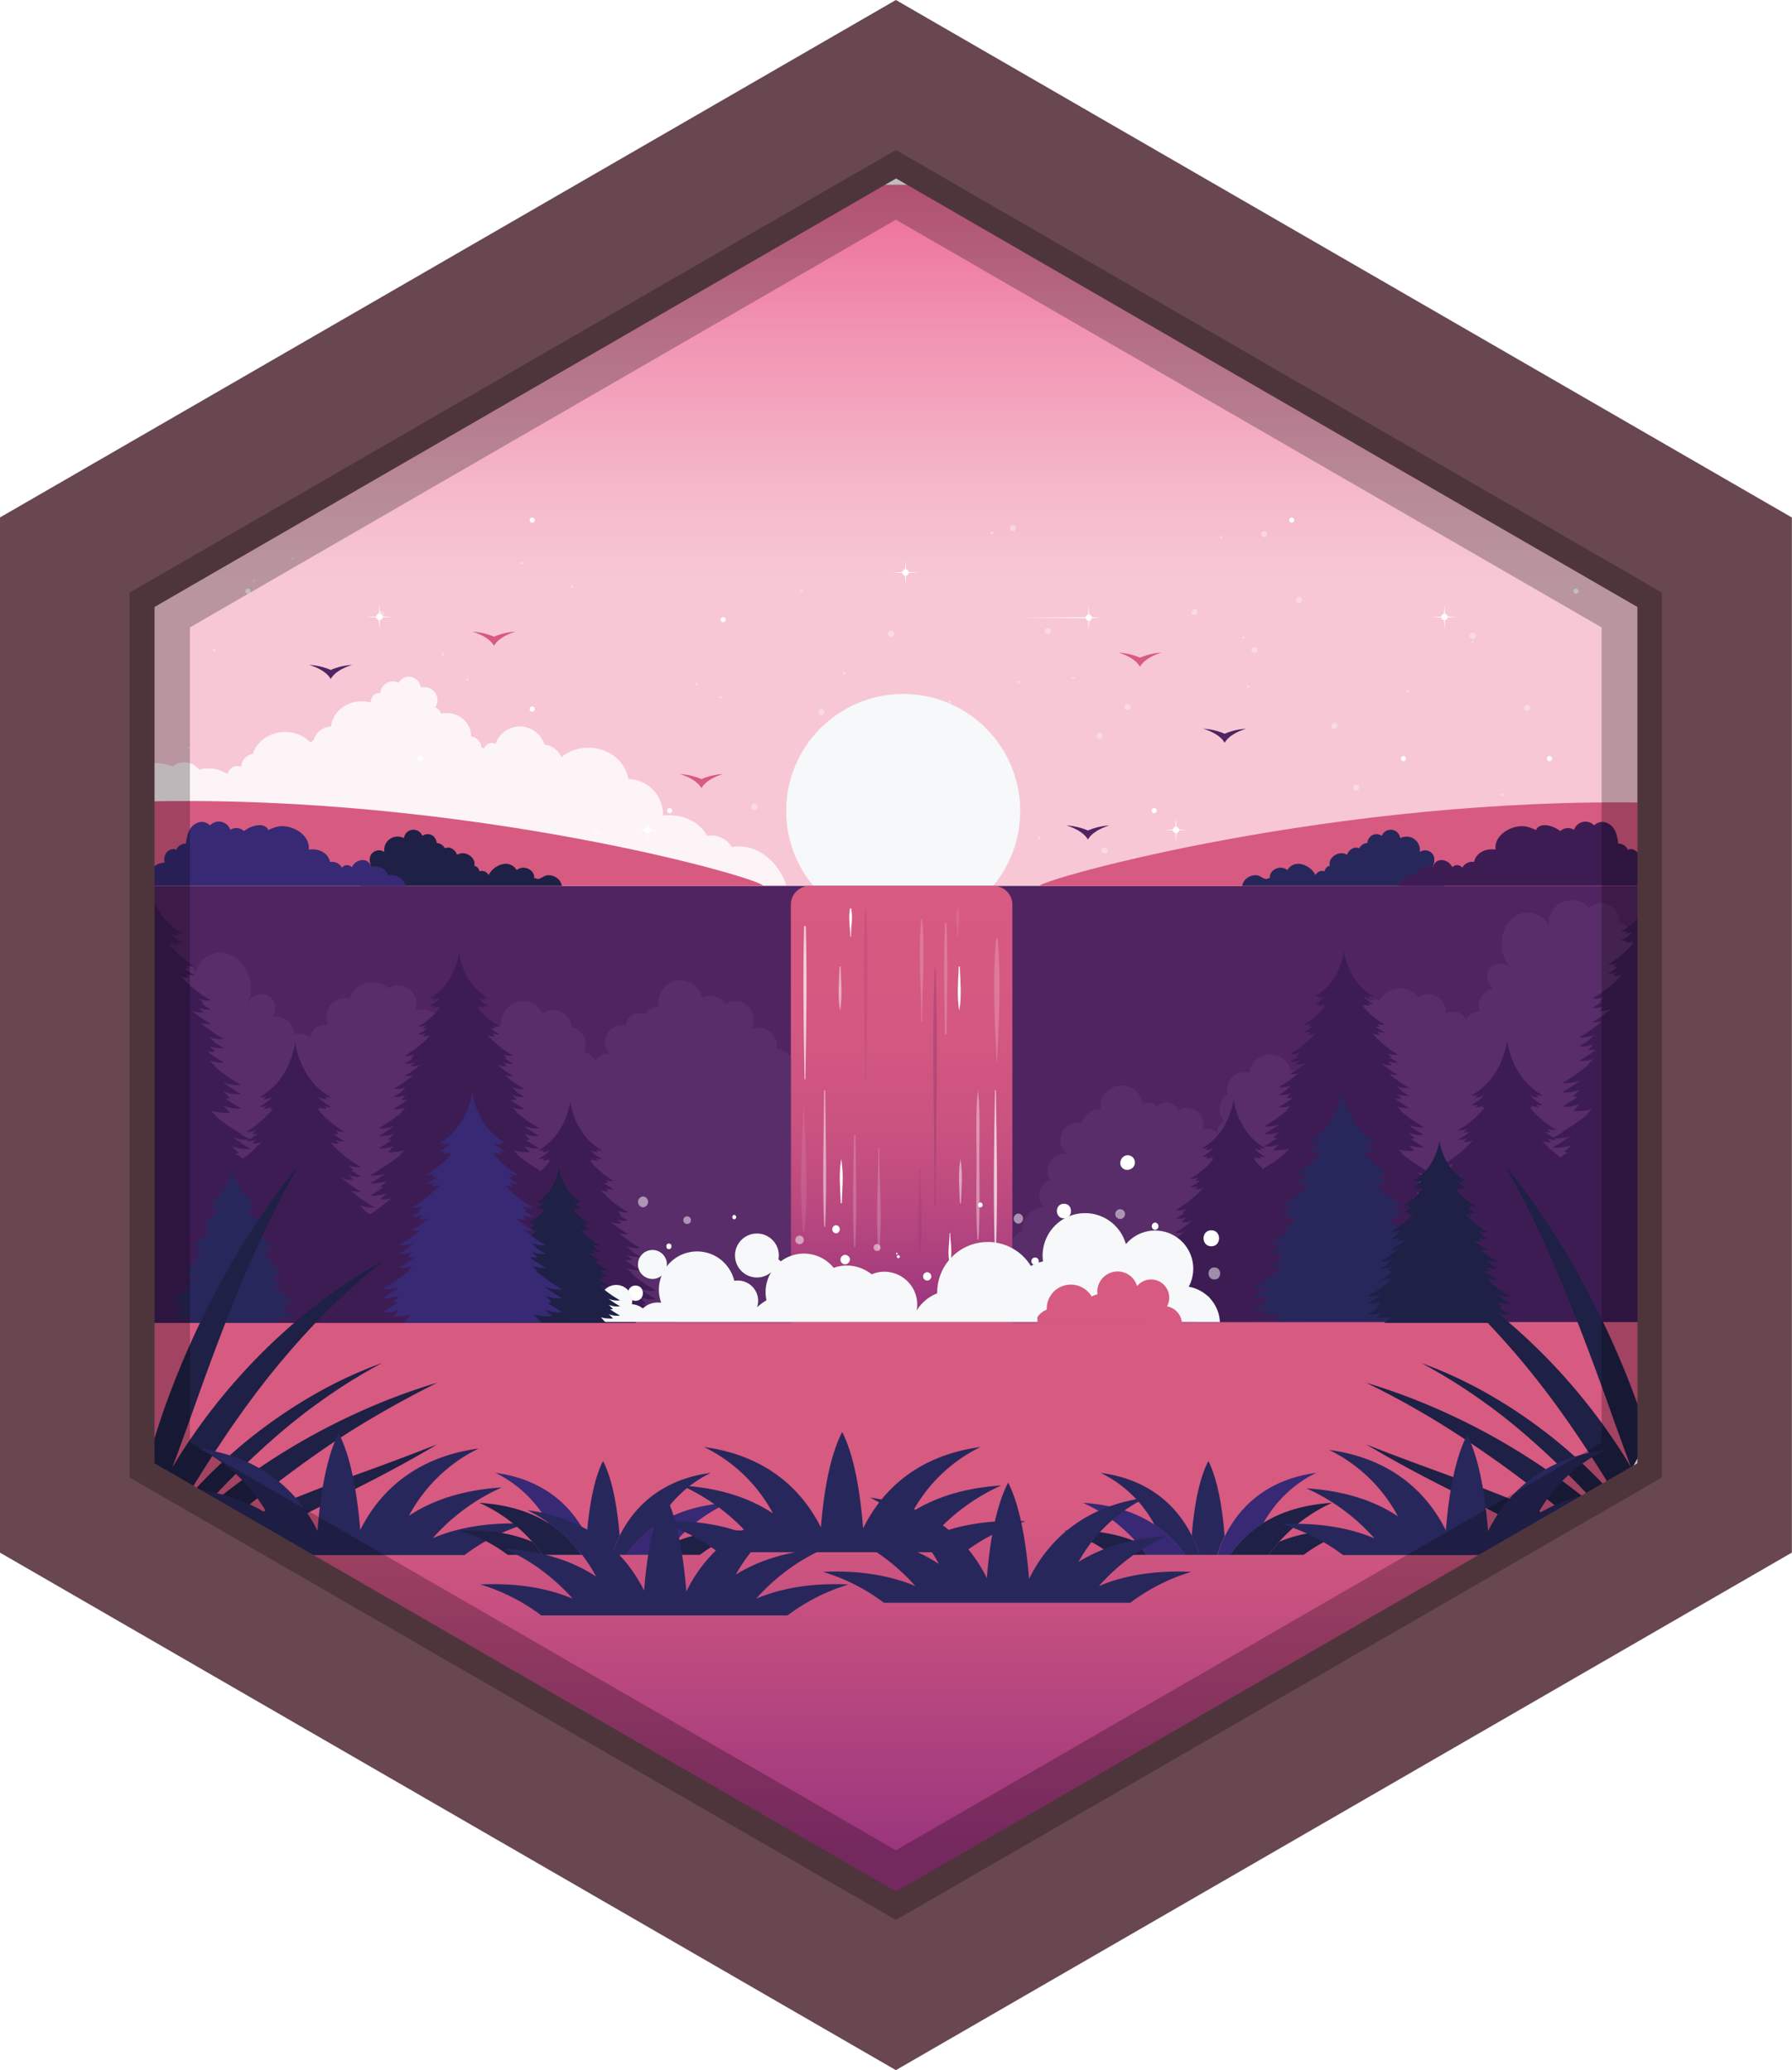 <svg id="Layer_1" data-name="Layer 1" xmlns="http://www.w3.org/2000/svg" xmlns:xlink="http://www.w3.org/1999/xlink" viewBox="0 0 594 685.98"><defs><style>.cls-1{mask:url(#mask);}.cls-10,.cls-12,.cls-14,.cls-16,.cls-18,.cls-2,.cls-4,.cls-6,.cls-8{mix-blend-mode:multiply;}.cls-2{fill:url(#Névtelen_színátmenet_7);}.cls-3{mask:url(#mask-2);}.cls-4{fill:url(#Névtelen_színátmenet_6);}.cls-5{mask:url(#mask-3);}.cls-6{fill:url(#Névtelen_színátmenet_5);}.cls-7{mask:url(#mask-4);}.cls-8{fill:url(#Névtelen_színátmenet_2);}.cls-9{mask:url(#mask-5);}.cls-10{fill:url(#Névtelen_színátmenet_2-2);}.cls-11{mask:url(#mask-6);}.cls-12{fill:url(#Névtelen_színátmenet_7-2);}.cls-13{mask:url(#mask-7);}.cls-14{fill:url(#Névtelen_színátmenet_7-3);}.cls-15{mask:url(#mask-8);}.cls-16{fill:url(#Névtelen_színátmenet_7-4);}.cls-17{mask:url(#mask-9);}.cls-18{fill:url(#Névtelen_színátmenet_7-5);}.cls-19{fill:url(#Névtelen_színátmenet_20);}.cls-20{fill:url(#Névtelen_színátmenet_47);}.cls-21,.cls-22,.cls-38,.cls-39,.cls-40,.cls-41,.cls-42{fill:#fff;}.cls-21,.cls-25{opacity:0.8;}.cls-23{opacity:0.6;}.cls-24{fill:#f6f8f9;}.cls-26{mask:url(#mask-10);}.cls-27{fill:url(#Névtelen_színátmenet_543);}.cls-28{mask:url(#mask-11);}.cls-29{fill:url(#Névtelen_színátmenet_543-2);}.cls-30,.cls-42{opacity:0.7;}.cls-31{mask:url(#mask-12);}.cls-32{fill:url(#Névtelen_színátmenet_543-3);}.cls-33{mask:url(#mask-13);}.cls-34{fill:url(#Névtelen_színátmenet_543-4);}.cls-35{fill:#502461;}.cls-36{fill:url(#Névtelen_színátmenet_13);}.cls-37{fill:#6e437e;}.cls-37,.cls-46{opacity:0.3;}.cls-38{opacity:0.4;}.cls-39,.cls-43{opacity:0.2;}.cls-40,.cls-58{opacity:0.5;}.cls-41,.cls-44{opacity:0.1;}.cls-43,.cls-44,.cls-50{fill:#3d1c54;}.cls-45{mask:url(#mask-14);}.cls-46{fill:url(#Névtelen_színátmenet_543-5);}.cls-47{fill:#d75a81;}.cls-48{mask:url(#mask-15);}.cls-49{fill:url(#Névtelen_színátmenet_64);}.cls-51,.cls-54{fill:#28275b;}.cls-52,.cls-55{fill:#1e2045;}.cls-53,.cls-56{fill:#372974;}.cls-54,.cls-55,.cls-56{fill-rule:evenodd;}.cls-57{mask:url(#mask-16);}.cls-58{fill:url(#Névtelen_színátmenet_3);}.cls-59{mask:url(#mask-17);}.cls-60{fill:url(#Névtelen_színátmenet_3-2);}.cls-61{mask:url(#mask-18);}.cls-62{fill:url(#Névtelen_színátmenet_3-3);}.cls-63{fill:#684750;}.cls-64{fill:none;stroke:#000;stroke-miterlimit:10;stroke-width:20px;opacity:0.25;isolation:isolate;}.cls-65{fill:url(#Névtelen_színátmenet_20-2);}.cls-66{filter:url(#luminosity-noclip-18);}.cls-67{filter:url(#luminosity-noclip-17);}.cls-68{filter:url(#luminosity-noclip-16);}.cls-69{filter:url(#luminosity-noclip-15);}.cls-70{filter:url(#luminosity-noclip-14);}.cls-71{filter:url(#luminosity-noclip-13);}.cls-72{filter:url(#luminosity-noclip-12);}.cls-73{filter:url(#luminosity-noclip-11);}.cls-74{filter:url(#luminosity-noclip-10);}.cls-75{filter:url(#luminosity-noclip-9);}.cls-76{filter:url(#luminosity-noclip-8);}.cls-77{filter:url(#luminosity-noclip-7);}.cls-78{filter:url(#luminosity-noclip-6);}.cls-79{filter:url(#luminosity-noclip-5);}.cls-80{filter:url(#luminosity-noclip-4);}.cls-81{filter:url(#luminosity-noclip-3);}.cls-82{filter:url(#luminosity-noclip-2);}.cls-83{filter:url(#luminosity-noclip);}</style><filter id="luminosity-noclip" x="136.3" y="-8534" width="411.84" height="32766" filterUnits="userSpaceOnUse" color-interpolation-filters="sRGB"><feFlood flood-color="#fff" result="bg"/><feBlend in="SourceGraphic" in2="bg"/></filter><mask id="mask" x="136.3" y="-8534" width="411.84" height="32766" maskUnits="userSpaceOnUse"><g class="cls-83"/></mask><linearGradient id="Névtelen_színátmenet_7" x1="951.15" y1="631.82" x2="1315.31" y2="500.05" gradientTransform="translate(-790.77 -117.16)" gradientUnits="userSpaceOnUse"><stop offset="0"/><stop offset="1" stop-color="#fff"/></linearGradient><filter id="luminosity-noclip-2" x="383.79" y="-8534" width="2.02" height="32766" filterUnits="userSpaceOnUse" color-interpolation-filters="sRGB"><feFlood flood-color="#fff" result="bg"/><feBlend in="SourceGraphic" in2="bg"/></filter><mask id="mask-2" x="383.79" y="-8534" width="2.02" height="32766" maskUnits="userSpaceOnUse"><g class="cls-82"/></mask><linearGradient id="Névtelen_színátmenet_6" x1="384.79" y1="282.51" x2="384.8" y2="282.57" gradientUnits="userSpaceOnUse"><stop offset="0" stop-color="#333"/><stop offset="0.16" stop-color="#383838"/><stop offset="0.34" stop-color="#464646"/><stop offset="0.53" stop-color="#5d5d5d"/><stop offset="0.74" stop-color="#7d7d7d"/><stop offset="0.94" stop-color="#a6a6a6"/><stop offset="1" stop-color="#b3b3b3"/></linearGradient><filter id="luminosity-noclip-3" x="262.18" y="-8534" width="73.46" height="32766" filterUnits="userSpaceOnUse" color-interpolation-filters="sRGB"><feFlood flood-color="#fff" result="bg"/><feBlend in="SourceGraphic" in2="bg"/></filter><mask id="mask-3" x="262.18" y="-8534" width="73.46" height="32766" maskUnits="userSpaceOnUse"><g class="cls-81"/></mask><linearGradient id="Névtelen_színátmenet_5" x1="298.9" y1="307.49" x2="298.9" y2="293.57" gradientUnits="userSpaceOnUse"><stop offset="0.11"/><stop offset="0.26" stop-color="#030303"/><stop offset="0.38" stop-color="#0d0d0d"/><stop offset="0.48" stop-color="#1e1e1e"/><stop offset="0.58" stop-color="#353535"/><stop offset="0.68" stop-color="#545454"/><stop offset="0.77" stop-color="#797979"/><stop offset="0.86" stop-color="#a6a6a6"/><stop offset="0.94" stop-color="#d8d8d8"/><stop offset="1" stop-color="#fff"/></linearGradient><filter id="luminosity-noclip-4" x="49.55" y="-8534" width="221.85" height="32766" filterUnits="userSpaceOnUse" color-interpolation-filters="sRGB"><feFlood flood-color="#fff" result="bg"/><feBlend in="SourceGraphic" in2="bg"/></filter><mask id="mask-4" x="49.55" y="-8534" width="221.85" height="32766" maskUnits="userSpaceOnUse"><g class="cls-80"/></mask><linearGradient id="Névtelen_színátmenet_2" x1="160.47" y1="307.98" x2="160.47" y2="293.57" gradientUnits="userSpaceOnUse"><stop offset="0.11"/><stop offset="0.35" stop-color="#030303"/><stop offset="0.54" stop-color="#0d0d0d"/><stop offset="0.71" stop-color="#1e1e1e"/><stop offset="0.87" stop-color="#353535"/><stop offset="1" stop-color="#4d4d4d"/></linearGradient><filter id="luminosity-noclip-5" x="326.65" y="-8534" width="221.85" height="32766" filterUnits="userSpaceOnUse" color-interpolation-filters="sRGB"><feFlood flood-color="#fff" result="bg"/><feBlend in="SourceGraphic" in2="bg"/></filter><mask id="mask-5" x="326.65" y="-8534" width="221.85" height="32766" maskUnits="userSpaceOnUse"><g class="cls-79"/></mask><linearGradient id="Névtelen_színátmenet_2-2" x1="332.63" y1="307.98" x2="332.63" y2="293.57" gradientTransform="matrix(-1, 0, 0, 1, 770.21, 0)" xlink:href="#Névtelen_színátmenet_2"/><filter id="luminosity-noclip-6" x="49.98" y="-8534" width="311.79" height="32766" filterUnits="userSpaceOnUse" color-interpolation-filters="sRGB"><feFlood flood-color="#fff" result="bg"/><feBlend in="SourceGraphic" in2="bg"/></filter><mask id="mask-6" x="49.98" y="-8534" width="311.79" height="32766" maskUnits="userSpaceOnUse"><g class="cls-78"/></mask><linearGradient id="Névtelen_színátmenet_7-2" x1="-486.56" y1="628.64" x2="-210.32" y2="528.68" gradientTransform="matrix(-1, 0, 0, 1, -142.77, -117.16)" xlink:href="#Névtelen_színátmenet_7"/><filter id="luminosity-noclip-7" x="266.33" y="-8534" width="281.81" height="32766" filterUnits="userSpaceOnUse" color-interpolation-filters="sRGB"><feFlood flood-color="#fff" result="bg"/><feBlend in="SourceGraphic" in2="bg"/></filter><mask id="mask-7" x="266.33" y="-8534" width="281.81" height="32766" maskUnits="userSpaceOnUse"><g class="cls-77"/></mask><linearGradient id="Névtelen_színátmenet_7-3" x1="1073.41" y1="636.2" x2="1322.96" y2="545.9" xlink:href="#Névtelen_színátmenet_7"/><filter id="luminosity-noclip-8" x="50.72" y="-8534" width="497.42" height="32766" filterUnits="userSpaceOnUse" color-interpolation-filters="sRGB"><feFlood flood-color="#fff" result="bg"/><feBlend in="SourceGraphic" in2="bg"/></filter><mask id="mask-8" x="50.72" y="-8534" width="497.42" height="32766" maskUnits="userSpaceOnUse"><g class="cls-76"/></mask><linearGradient id="Névtelen_színátmenet_7-4" x1="870.2" y1="679.38" x2="1310.2" y2="520.17" xlink:href="#Névtelen_színátmenet_7"/><filter id="luminosity-noclip-9" x="94.85" y="-8534" width="430.39" height="32766" filterUnits="userSpaceOnUse" color-interpolation-filters="sRGB"><feFlood flood-color="#fff" result="bg"/><feBlend in="SourceGraphic" in2="bg"/></filter><mask id="mask-9" x="94.85" y="-8534" width="430.39" height="32766" maskUnits="userSpaceOnUse"><g class="cls-75"/></mask><linearGradient id="Névtelen_színátmenet_7-5" x1="94.85" y1="480.22" x2="525.25" y2="480.22" gradientTransform="matrix(1, 0, 0, 1, 0, 0)" xlink:href="#Névtelen_színátmenet_7"/><linearGradient id="Névtelen_színátmenet_20" x1="298.9" y1="626.87" x2="298.9" y2="434.84" gradientUnits="userSpaceOnUse"><stop offset="0.06" stop-color="#99357d"/><stop offset="0.66" stop-color="#d75a81"/></linearGradient><linearGradient id="Névtelen_színátmenet_47" x1="298.9" y1="293.57" x2="298.9" y2="61.19" gradientUnits="userSpaceOnUse"><stop offset="0.44" stop-color="#f7c7d5"/><stop offset="0.56" stop-color="#f5b9cb"/><stop offset="0.79" stop-color="#f193b2"/><stop offset="1" stop-color="#ec6c97"/></linearGradient><filter id="luminosity-noclip-10" x="136.3" y="448.1" width="411.84" height="1.52" filterUnits="userSpaceOnUse" color-interpolation-filters="sRGB"><feFlood flood-color="#fff" result="bg"/><feBlend in="SourceGraphic" in2="bg"/></filter><mask id="mask-10" x="136.26" y="448.1" width="411.84" height="1.52" maskUnits="userSpaceOnUse"><g class="cls-74"><g transform="translate(-0.04)"><g class="cls-1"><polygon class="cls-2" points="548.14 449.62 136.3 448.1 548.14 448.1 548.14 449.62"/></g></g></g></mask><linearGradient id="Névtelen_színátmenet_543" x1="951.15" y1="631.82" x2="1315.31" y2="500.05" gradientTransform="translate(-790.81 -117.16)" gradientUnits="userSpaceOnUse"><stop offset="0" stop-color="#fff"/><stop offset="1" stop-color="#fff"/></linearGradient><filter id="luminosity-noclip-11" x="49.98" y="460.09" width="311.79" height="1.7" filterUnits="userSpaceOnUse" color-interpolation-filters="sRGB"><feFlood flood-color="#fff" result="bg"/><feBlend in="SourceGraphic" in2="bg"/></filter><mask id="mask-11" x="49.94" y="460.09" width="311.79" height="1.7" maskUnits="userSpaceOnUse"><g class="cls-73"><g transform="translate(-0.04)"><g class="cls-11"><polygon class="cls-12" points="49.98 461.35 361.77 461.8 49.98 460.09 49.98 461.35"/></g></g></g></mask><linearGradient id="Névtelen_színátmenet_543-2" x1="-486.56" y1="628.64" x2="-210.32" y2="528.68" gradientTransform="matrix(-1, 0, 0, 1, -142.81, -117.16)" xlink:href="#Névtelen_színátmenet_543"/><filter id="luminosity-noclip-12" x="266.33" y="472.81" width="281.81" height="1.15" filterUnits="userSpaceOnUse" color-interpolation-filters="sRGB"><feFlood flood-color="#fff" result="bg"/><feBlend in="SourceGraphic" in2="bg"/></filter><mask id="mask-12" x="266.29" y="472.81" width="281.81" height="1.15" maskUnits="userSpaceOnUse"><g class="cls-72"><g transform="translate(-0.04)"><g class="cls-13"><polygon class="cls-14" points="548.14 473.96 266.33 473.96 548.14 472.81 548.14 473.96"/></g></g></g></mask><linearGradient id="Névtelen_színátmenet_543-3" x1="1073.41" y1="636.2" x2="1322.96" y2="545.9" xlink:href="#Névtelen_színátmenet_543"/><filter id="luminosity-noclip-13" x="50.72" y="481.72" width="497.42" height="1.79" filterUnits="userSpaceOnUse" color-interpolation-filters="sRGB"><feFlood flood-color="#fff" result="bg"/><feBlend in="SourceGraphic" in2="bg"/></filter><mask id="mask-13" x="50.68" y="481.72" width="497.42" height="1.79" maskUnits="userSpaceOnUse"><g class="cls-71"><g transform="translate(-0.04)"><g class="cls-15"><polygon class="cls-16" points="548.14 483.51 50.72 482.87 50.72 481.72 548.14 482.36 548.14 483.51"/></g></g></g></mask><linearGradient id="Névtelen_színátmenet_543-4" x1="869.88" y1="678.51" x2="1309.88" y2="519.3" gradientTransform="translate(-790.77 -117.16)" xlink:href="#Névtelen_színátmenet_543"/><linearGradient id="Névtelen_színátmenet_13" x1="298.86" y1="434.84" x2="298.86" y2="293.57" gradientUnits="userSpaceOnUse"><stop offset="0" stop-color="#99357d"/><stop offset="0.09" stop-color="#a73d7e"/><stop offset="0.26" stop-color="#bc4a7f"/><stop offset="0.45" stop-color="#cb5380"/><stop offset="0.67" stop-color="#d45881"/><stop offset="1" stop-color="#d75a81"/></linearGradient><filter id="luminosity-noclip-14" x="94.85" y="454.43" width="430.39" height="51.58" filterUnits="userSpaceOnUse" color-interpolation-filters="sRGB"><feFlood flood-color="#fff" result="bg"/><feBlend in="SourceGraphic" in2="bg"/></filter><mask id="mask-14" x="94.81" y="454.43" width="430.39" height="51.58" maskUnits="userSpaceOnUse"><g class="cls-70"><g transform="translate(-0.04)"><g class="cls-17"><path class="cls-18" d="M95.81,456c80.56,1.55,162.35.63,243,.12,1.76,0,1.77-.89,0-.9-80.64-.51-162.43-1.43-243,.12C94.54,455.32,94.53,455.92,95.81,456Zm68.59,14.53c101.14.62,202.6,1,303.73,0,1.47,0,1.47-.74,0-.75-101.13-1-202.59-.59-303.73,0C163,469.79,163,470.48,164.4,470.48ZM140.53,489c63.8,1,128.14.28,192,.26s128.05.31,192-.25c1,0,1-.47,0-.48-64-.56-128-.24-192-.25s-128.2-.72-192,.26C139.61,488.51,139.61,489,140.53,489Zm72.82-10.49c26.08.17,52,.13,78.11-.18,1,0,1-.51,0-.52-26.07-.31-52-.35-78.11-.18C211.65,477.61,211.65,478.45,213.35,478.47Zm168-12.43c30.28.64,60.82.24,91.12,0,.75,0,.75-.38,0-.38-30.3-.25-60.84-.65-91.12,0C380.56,465.66,380.56,466,381.35,466Zm-52.07,28.81c40.46.28,81,.39,121.49-.05,1.38,0,1.38-.68,0-.7-40.45-.44-81-.32-121.49,0C327.74,494.07,327.74,494.84,329.28,494.85Zm-58.91,10.66c47.42.06,95.88,1.1,143.19,0,1.24,0,1.24-.61,0-.64-47.31-1.1-95.77-.07-143.19,0C269.1,504.86,269.09,505.51,270.37,505.51Z"/></g></g></g></mask><linearGradient id="Névtelen_színátmenet_543-5" x1="94.85" y1="480.22" x2="525.25" y2="480.22" gradientTransform="matrix(1, 0, 0, 1, 0, 0)" xlink:href="#Névtelen_színátmenet_543"/><filter id="luminosity-noclip-15" x="383.79" y="282.34" width="2.02" height="0.44" filterUnits="userSpaceOnUse" color-interpolation-filters="sRGB"><feFlood flood-color="#fff" result="bg"/><feBlend in="SourceGraphic" in2="bg"/></filter><mask id="mask-15" x="383.75" y="282.34" width="2.02" height="0.44" maskUnits="userSpaceOnUse"><g class="cls-69"><g transform="translate(-0.04)"><g class="cls-3"><path class="cls-4" d="M385.4,282.39a12.17,12.17,0,0,0-1.61.38l2-.43C385.67,282.36,385.54,282.36,385.4,282.39Z"/></g></g></g></mask><linearGradient id="Névtelen_színátmenet_64" x1="384.79" y1="282.51" x2="384.8" y2="282.57" gradientTransform="matrix(1, 0, 0, 1, 0, 0)" xlink:href="#Névtelen_színátmenet_543"/><filter id="luminosity-noclip-16" x="262.18" y="293.57" width="73.46" height="13.93" filterUnits="userSpaceOnUse" color-interpolation-filters="sRGB"><feFlood flood-color="#fff" result="bg"/><feBlend in="SourceGraphic" in2="bg"/></filter><mask id="mask-16" x="262.14" y="293.57" width="73.46" height="13.93" maskUnits="userSpaceOnUse"><g class="cls-68"><g transform="translate(-0.04)"><g class="cls-5"><path class="cls-6" d="M326.41,293.57h-55a9.22,9.22,0,0,0-9.22,9.22v4.7c0-5.09,4.13-8,9.22-8h55c5.09,0,9.22,2.87,9.22,8v-4.7A9.22,9.22,0,0,0,326.41,293.57Z"/></g></g></g></mask><linearGradient id="Névtelen_színátmenet_3" x1="298.9" y1="307.49" x2="298.9" y2="293.57" gradientUnits="userSpaceOnUse"><stop offset="0.11" stop-color="#fff"/><stop offset="0.69" stop-color="#fcfdfd"/><stop offset="1" stop-color="#f6f8f9"/></linearGradient><filter id="luminosity-noclip-17" x="49.55" y="293.57" width="221.85" height="14.41" filterUnits="userSpaceOnUse" color-interpolation-filters="sRGB"><feFlood flood-color="#fff" result="bg"/><feBlend in="SourceGraphic" in2="bg"/></filter><mask id="mask-17" x="49.51" y="293.57" width="221.85" height="14.41" maskUnits="userSpaceOnUse"><g class="cls-67"><g transform="translate(-0.04)"><g class="cls-7"><path class="cls-8" d="M262.18,307.49v-4.7a9.22,9.22,0,0,1,9.22-9.22H49.55V308H262.18Z"/></g></g></g></mask><linearGradient id="Névtelen_színátmenet_3-2" x1="160.47" y1="307.98" x2="160.47" y2="293.57" xlink:href="#Névtelen_színátmenet_3"/><filter id="luminosity-noclip-18" x="326.65" y="293.57" width="221.85" height="14.41" filterUnits="userSpaceOnUse" color-interpolation-filters="sRGB"><feFlood flood-color="#fff" result="bg"/><feBlend in="SourceGraphic" in2="bg"/></filter><mask id="mask-18" x="326.61" y="293.57" width="221.85" height="14.41" maskUnits="userSpaceOnUse"><g class="cls-66"><g transform="translate(-0.04)"><g class="cls-9"><path class="cls-10" d="M335.87,307.49v-4.7a9.21,9.21,0,0,0-9.22-9.22H548.5V308H335.87Z"/></g></g></g></mask><linearGradient id="Névtelen_színátmenet_3-3" x1="332.63" y1="307.98" x2="332.63" y2="293.57" gradientTransform="matrix(-1, 0, 0, 1, 770.21, 0)" xlink:href="#Névtelen_színátmenet_3"/><linearGradient id="Névtelen_színátmenet_20-2" x1="756.84" y1="296.52" x2="756.84" y2="296.52" xlink:href="#Névtelen_színátmenet_20"/></defs><title>104</title><g id="bg"><path class="cls-19" d="M49.67,434.84v68.64c.43.09.87.19,1.3.31,9.94,2.86,18.88,8,27.09,14.18,4.66,3.51,9.23,7.14,13.76,10.82,1.66,1.35,3.33,2.71,5,4.05.07,0,1.94,1.46,2.34,1.79l.25.18a155.88,155.88,0,0,0,20.88,12.86q3.15,1.59,6.36,3.05c.27.12.61.31,1,.5l.69.27c3.89,1.58,7.8,3.09,11.71,4.6,18.07,7,35.36,16,52.24,25.44,16.09,9,31.8,18.69,48.06,27.38q13.11,7,26.68,13.18c2.28,1,4.58,2,6.88,3.06l1.26.53h0l-1-.4,1.94.79c5.25.36,10.56.62,16,.73,11,.22,21.68-.12,32.06-.93,2.56-5.4,7.21-9.83,12.94-10.84a104.67,104.67,0,0,0,14.09-3.49c2.37-.77,4.7-1.61,7-2.51l1.41-.57,2.21-1a260.56,260.56,0,0,0,26.49-14.39c14.79-9,29.27-18.47,44-27.51,14.95-9.16,29.78-18.57,43.84-29.06.86-.64,1.71-1.29,2.56-1.94l.68-.53c1.77-1.43,3.56-2.85,5.32-4.3q4.72-3.88,9.27-8c7.34-6.56,14.41-13.23,22.86-18.4,5.58-3.42,11.55-6.17,17-9.77.29-.19,1-.77,1.58-1.22,1-1,2.16-1.89,3.13-2.93.48-.51.93-1,1.4-1.56l.52-.57c1-1.56,2.32-4.08,2.48-4.37a19.24,19.24,0,0,1,5.16-5.88V434.84Z" transform="translate(-0.04)"/><path class="cls-20" d="M545.51,182.61a34.19,34.19,0,0,1-8.75-2.8c-6.07.74-12.48-.93-16.5-5.71-5.17-6.17-11.21-11.42-17.22-16.75a141.13,141.13,0,0,1-10.8-10.64c-3-2.2-6.08-4.37-9.19-6.45a267.53,267.53,0,0,0-40.78-22.74l-.71-.32-1.05-.41-3.36-1.34q-3.36-1.32-6.75-2.58c-4.51-1.68-9-3.29-13.6-4.87-9.63-3.33-19.31-6.53-28.9-10-10.85-3.9-21.61-8.16-32.06-13-8.37-3.89-16.43-8.42-24.74-12.44-7.6-3.66-15.11-7.29-22.45-11.2-5.48-.16-11-.2-16.66-.09q-9.44.18-18.54.87a25.36,25.36,0,0,1-11.88,9.25c-19.12,7.28-38.84,12.75-58.19,19.35Q197,92.9,190.65,95.27c-2.13.81-4.24,1.66-6.37,2.49-.25.09-1.08.43-1.55.62l-1.75.76c-.8.35-8.78,3.87-4.13,1.77l-2.4,1.07c-1.84.84-3.68,1.71-5.5,2.61q-5.44,2.68-10.74,5.68c-14.19,8-27.56,17.3-41,26.51S89.85,154.22,76.92,164c-9,6.82-17.74,13.36-27.25,18.86V293.57H548.14V182.91A25.81,25.81,0,0,1,545.51,182.61Z" transform="translate(-0.04)"/><path class="cls-21" d="M49.65,293.57l211-.18c-.46-2.19-5.19-12.91-16-12.91a6.42,6.42,0,0,0-2,.33,7.78,7.78,0,0,0-6.93-3.94,9.38,9.38,0,0,0-1.3.12c-2-4-6.88-6.85-12.62-6.85a18.46,18.46,0,0,0-2,.12s0-.08,0-.12a11.8,11.8,0,0,0-11.49-12c-.9-5.85-6.47-10.35-13.23-10.35a14.19,14.19,0,0,0-8.95,3.1,7,7,0,0,0-5.63-4.14,8.52,8.52,0,0,0-16.21-.23,2.58,2.58,0,0,0-1.22-.32,2.89,2.89,0,0,0-2.62,1.85,1.72,1.72,0,0,0-.87-.31,3.8,3.8,0,0,0-3.39-3.67c0-.09,0-.17,0-.26,0-4.16-3.66-7.53-8.16-7.53a8.57,8.57,0,0,0-1.77.2,3.45,3.45,0,0,0-2-2.07,4.18,4.18,0,0,0,.81-2.45,4.37,4.37,0,0,0-4.48-4.26,4.84,4.84,0,0,0-1.08.14,4.06,4.06,0,0,0-3.91-3.61,3.92,3.92,0,0,0-3.4,2.07,4,4,0,0,0-1.94-.53,4.33,4.33,0,0,0-4.19,3.89l-.19,0a2.82,2.82,0,0,0-2.9,2.74,2.73,2.73,0,0,0,0,.4,11.54,11.54,0,0,0-3-.4c-5.35,0-9.74,3.68-10.21,8.37a6.24,6.24,0,0,0-5.82,4.59l-1.07.61a11.63,11.63,0,0,0-8.35-3.39c-5.13,0-9.43,3.1-10.65,7.28a4.35,4.35,0,0,0-3.86,4.2,3.66,3.66,0,0,0-1.16-.19,3.26,3.26,0,0,0-3.35,2.64,12.12,12.12,0,0,0-6.46-1.88,11.89,11.89,0,0,0-3.06.41,6.11,6.11,0,0,0-4.92-2.43A6.18,6.18,0,0,0,57.25,254a15.45,15.45,0,0,0-5.83-1.13,17.16,17.16,0,0,0-1.77.11Z" transform="translate(-0.04)"/><path id="_Csoport_" data-name="&lt;Csoport&gt;" class="cls-22" d="M359.9,204.53a1.06,1.06,0,0,1,.89-.88l.14-3,.15,3a1.05,1.05,0,0,1,.89.88l3,.15-3,.15a1,1,0,0,1-.89.88l-.15,3-.14-3a1,1,0,0,1-.89-.88l-21.74-.15Z" transform="translate(-0.04)"/><path class="cls-22" d="M512.81,251.38a.85.85,0,1,0,.85-.85A.85.85,0,0,0,512.81,251.38Z" transform="translate(-0.04)"/><path class="cls-22" d="M464.41,251.38a.85.85,0,1,0,.85-.85A.86.86,0,0,0,464.41,251.38Z" transform="translate(-0.04)"/><g id="snowflakes" class="cls-23"><g class="cls-23"><path class="cls-22" d="M450.57,261a1,1,0,1,0-1,1A1,1,0,0,0,450.57,261Z" transform="translate(-0.04)"/><path class="cls-22" d="M365.52,243.81a1,1,0,0,0-2,0,1,1,0,0,0,2,0Z" transform="translate(-0.04)"/><path class="cls-22" d="M251.11,267.38a1,1,0,1,0-1,1A1,1,0,0,0,251.11,267.38Z" transform="translate(-0.04)"/><path class="cls-22" d="M319.63,273.69a1,1,0,1,0-1,1A1,1,0,0,0,319.63,273.69Z" transform="translate(-0.04)"/><path class="cls-22" d="M348.35,209.08a1,1,0,1,0-1,1A1,1,0,0,0,348.35,209.08Z" transform="translate(-0.04)"/><path class="cls-22" d="M416.87,215.39a1,1,0,0,0-2,0,1,1,0,0,0,2,0Z" transform="translate(-0.04)"/><path class="cls-22" d="M507.28,234.57a1,1,0,1,0-1,1A1,1,0,0,0,507.28,234.57Z" transform="translate(-0.04)"/><path class="cls-22" d="M273.3,235.91a1,1,0,0,0-2,0,1,1,0,0,0,2,0Z" transform="translate(-0.04)"/><path class="cls-22" d="M296.38,210.05a1,1,0,1,0-1,1A1,1,0,0,0,296.38,210.05Z" transform="translate(-0.04)"/><path class="cls-22" d="M431.6,198.84a1,1,0,1,0-1,1A1,1,0,0,0,431.6,198.84Z" transform="translate(-0.04)"/><path class="cls-22" d="M476.27,272.73a1,1,0,1,0-1,1A1,1,0,0,0,476.27,272.73Z" transform="translate(-0.04)"/><path class="cls-22" d="M243.46,315a1,1,0,1,0-1,1A1,1,0,0,0,243.46,315Z" transform="translate(-0.04)"/><path class="cls-22" d="M198.83,276.1a1,1,0,1,0-1,1A1,1,0,0,0,198.83,276.1Z" transform="translate(-0.04)"/></g><g class="cls-23"><path class="cls-22" d="M506.3,280.9a1,1,0,0,0-2,0,1,1,0,0,0,2,0Z" transform="translate(-0.04)"/><path class="cls-22" d="M489.2,210.72a1,1,0,0,0-2,0,1,1,0,0,0,2,0Z" transform="translate(-0.04)"/><path class="cls-22" d="M416.34,283.37a1,1,0,1,0-1,1A1,1,0,0,0,416.34,283.37Z" transform="translate(-0.04)"/><path class="cls-22" d="M374.79,234.29a1,1,0,1,0-1,1A1,1,0,0,0,374.79,234.29Z" transform="translate(-0.04)"/><path class="cls-22" d="M443.32,240.6a1,1,0,1,0-1,1A1,1,0,0,0,443.32,240.6Z" transform="translate(-0.04)"/><path class="cls-22" d="M534.48,301.85a1,1,0,1,0-1,1A1,1,0,0,0,534.48,301.85Z" transform="translate(-0.04)"/><path class="cls-22" d="M397,202.82a1,1,0,1,0-1,1A1,1,0,0,0,397,202.82Z" transform="translate(-0.04)"/><path class="cls-22" d="M420.07,177a1,1,0,0,0-2,0,1,1,0,0,0,2,0Z" transform="translate(-0.04)"/><path class="cls-22" d="M127.31,203.51a1,1,0,0,0-2,0,1,1,0,0,0,2,0Z" transform="translate(-0.04)"/><path class="cls-22" d="M367.14,281.86a1,1,0,1,0-1,1A1,1,0,0,0,367.14,281.86Z" transform="translate(-0.04)"/><path class="cls-22" d="M322.51,243a1,1,0,1,0-1,1A1,1,0,0,0,322.51,243Z" transform="translate(-0.04)"/><path class="cls-22" d="M336.78,175a1,1,0,1,0-1,1A1,1,0,0,0,336.78,175Z" transform="translate(-0.04)"/></g><g class="cls-23"><path class="cls-22" d="M283.91,271.5a.41.41,0,1,0-.41.4A.41.41,0,0,0,283.91,271.5Z" transform="translate(-0.04)"/><path class="cls-22" d="M231.36,226.71a.4.4,0,0,0-.41-.4.41.41,0,0,0-.41.4.42.42,0,0,0,.41.41A.41.41,0,0,0,231.36,226.71Z" transform="translate(-0.04)"/><path class="cls-22" d="M189.35,298.42a.41.41,0,0,0-.41-.4.4.4,0,1,0,0,.8A.41.41,0,0,0,189.35,298.42Z" transform="translate(-0.04)"/><ellipse class="cls-22" cx="375.92" cy="284.28" rx="0.41" ry="0.4"/><path class="cls-22" d="M315.27,232.55a.41.41,0,1,0-.41.41A.4.4,0,0,0,315.27,232.55Z" transform="translate(-0.04)"/><path class="cls-22" d="M147.34,216.86a.42.42,0,1,0-.41.4A.41.41,0,0,0,147.34,216.86Z" transform="translate(-0.04)"/><path class="cls-22" d="M236.5,293.83a.42.42,0,1,0-.42.4A.41.41,0,0,0,236.5,293.83Z" transform="translate(-0.04)"/><path class="cls-22" d="M62.91,247.81a.41.41,0,0,0-.42-.4.4.4,0,0,0-.41.4.4.4,0,0,0,.41.4A.41.41,0,0,0,62.91,247.81Z" transform="translate(-0.04)"/><path class="cls-22" d="M84.62,192.45a.42.42,0,1,0-.41.4A.41.41,0,0,0,84.62,192.45Z" transform="translate(-0.04)"/><path class="cls-22" d="M488.58,212.77a.42.42,0,0,0-.83,0,.42.42,0,0,0,.83,0Z" transform="translate(-0.04)"/><path class="cls-22" d="M538.11,318.24a.42.42,0,1,0-.41.4A.41.41,0,0,0,538.11,318.24Z" transform="translate(-0.04)"/><path class="cls-22" d="M321.52,287.05a.42.42,0,1,0-.42.41A.41.41,0,0,0,321.52,287.05Z" transform="translate(-0.04)"/><path class="cls-22" d="M405.23,178.1a.41.41,0,0,0-.42-.4.4.4,0,0,0-.41.4.41.41,0,0,0,.41.41A.42.42,0,0,0,405.23,178.1Z" transform="translate(-0.04)"/><path class="cls-22" d="M356.18,224.65a.41.41,0,1,0-.41.41A.4.4,0,0,0,356.18,224.65Z" transform="translate(-0.04)"/><path class="cls-22" d="M414.1,227.52a.4.4,0,0,0-.41-.4.4.4,0,1,0,0,.8A.4.4,0,0,0,414.1,227.52Z" transform="translate(-0.04)"/><path class="cls-22" d="M420.83,279.29a.41.41,0,0,0-.41-.41.41.41,0,1,0,0,.81A.41.41,0,0,0,420.83,279.29Z" transform="translate(-0.04)"/><path class="cls-22" d="M266.07,195.9a.41.41,0,1,0-.41.4A.4.4,0,0,0,266.07,195.9Z" transform="translate(-0.04)"/><path class="cls-22" d="M173.44,186.61a.41.41,0,1,0-.41.41A.4.4,0,0,0,173.44,186.61Z" transform="translate(-0.04)"/><path class="cls-22" d="M300.39,289.82a.42.42,0,1,0-.41.4A.41.41,0,0,0,300.39,289.82Z" transform="translate(-0.04)"/></g><g class="cls-23"><path class="cls-22" d="M208,270a.42.42,0,1,0-.42.4A.41.41,0,0,0,208,270Z" transform="translate(-0.04)"/><path class="cls-22" d="M155.43,225.21a.42.42,0,0,0-.83,0,.42.42,0,0,0,.83,0Z" transform="translate(-0.04)"/><path class="cls-22" d="M113.41,296.92a.41.41,0,0,0-.82,0,.41.41,0,0,0,.82,0Z" transform="translate(-0.04)"/><path class="cls-22" d="M300.43,282.77a.41.41,0,1,0-.41.4A.4.4,0,0,0,300.43,282.77Z" transform="translate(-0.04)"/><path class="cls-22" d="M239.33,231.05a.41.41,0,1,0-.41.4A.4.4,0,0,0,239.33,231.05Z" transform="translate(-0.04)"/><path class="cls-22" d="M71.4,215.35A.41.41,0,0,0,71,215a.4.4,0,1,0,0,.8A.41.41,0,0,0,71.4,215.35Z" transform="translate(-0.04)"/><path class="cls-22" d="M412.64,211.26a.42.42,0,1,0-.41.4A.41.41,0,0,0,412.64,211.26Z" transform="translate(-0.04)"/><path class="cls-22" d="M462.17,316.73a.41.41,0,0,0-.82,0,.41.41,0,1,0,.82,0Z" transform="translate(-0.04)"/><path class="cls-22" d="M245.58,285.55a.42.42,0,1,0-.42.4A.41.41,0,0,0,245.58,285.55Z" transform="translate(-0.04)"/><path class="cls-22" d="M329.29,176.6a.41.41,0,1,0-.41.4A.41.41,0,0,0,329.29,176.6Z" transform="translate(-0.04)"/><path class="cls-22" d="M280.24,223.14a.41.41,0,1,0-.41.41A.4.4,0,0,0,280.24,223.14Z" transform="translate(-0.04)"/><path class="cls-22" d="M338.17,226a.42.42,0,1,0-.42.4A.41.41,0,0,0,338.17,226Z" transform="translate(-0.04)"/><path class="cls-22" d="M344.9,277.78a.41.41,0,0,0-.42-.4.4.4,0,1,0,0,.8A.41.41,0,0,0,344.9,277.78Z" transform="translate(-0.04)"/><path class="cls-22" d="M190.14,194.39a.42.42,0,0,0-.83,0,.42.42,0,0,0,.83,0Z" transform="translate(-0.04)"/><path class="cls-22" d="M97.51,185.11a.42.42,0,1,0-.42.4A.41.41,0,0,0,97.51,185.11Z" transform="translate(-0.04)"/><path class="cls-22" d="M467.07,229.14a.41.41,0,0,0-.42-.4.41.41,0,1,0,0,.81A.41.41,0,0,0,467.07,229.14Z" transform="translate(-0.04)"/><path class="cls-22" d="M498.47,263.34a.42.42,0,1,0-.41.4A.41.41,0,0,0,498.47,263.34Z" transform="translate(-0.04)"/><path class="cls-22" d="M224.45,288.31a.41.41,0,1,0-.41.4A.4.4,0,0,0,224.45,288.31Z" transform="translate(-0.04)"/></g></g><path class="cls-22" d="M521.58,195.91a.85.85,0,1,0,.85-.85A.85.85,0,0,0,521.58,195.91Z" transform="translate(-0.04)"/><path class="cls-22" d="M427.34,308a.85.85,0,1,0,.85-.85A.85.85,0,0,0,427.34,308Z" transform="translate(-0.04)"/><path class="cls-22" d="M427.34,172.37a.85.85,0,1,0,.85-.85A.85.85,0,0,0,427.34,172.37Z" transform="translate(-0.04)"/><path class="cls-22" d="M507.56,172.37a.85.85,0,1,0,.85-.85A.85.85,0,0,0,507.56,172.37Z" transform="translate(-0.04)"/><path class="cls-22" d="M381.78,268.64a.85.85,0,1,0,.85-.85A.85.85,0,0,0,381.78,268.64Z" transform="translate(-0.04)"/><path id="star" class="cls-22" d="M388.79,274.89a1.06,1.06,0,0,1,.9-.9l.14-3.08L390,274a1.08,1.08,0,0,1,.9.9L394,275l-3.08.15a1.06,1.06,0,0,1-.9.9l-.15,3.08-.15-3.08a1,1,0,0,1-.9-.9L385.7,275Z" transform="translate(-0.04)"/><path id="star-2" data-name="star" class="cls-22" d="M477.8,204.31a1,1,0,0,1,.89-.9l.15-3.09.16,3.09a1.06,1.06,0,0,1,.9.9l3.08.15-3.08.15a1.08,1.08,0,0,1-.9.9l-.15,3.08-.16-3.08a1.05,1.05,0,0,1-.89-.9l-3.09-.15Z" transform="translate(-0.04)"/><path class="cls-22" d="M240.61,205.32a.85.85,0,1,1-.85-.85A.85.85,0,0,1,240.61,205.32Z" transform="translate(-0.04)"/><path class="cls-22" d="M140.23,251.38a.85.85,0,1,1-.85-.85A.85.85,0,0,1,140.23,251.38Z" transform="translate(-0.04)"/><path class="cls-22" d="M83.06,195.91a.85.85,0,1,1-.85-.85A.85.85,0,0,1,83.06,195.91Z" transform="translate(-0.04)"/><path class="cls-22" d="M109.66,308a.85.85,0,1,1-.85-.85A.85.85,0,0,1,109.66,308Z" transform="translate(-0.04)"/><circle class="cls-22" cx="176.41" cy="234.96" r="0.85"/><path class="cls-22" d="M177.3,172.37a.85.85,0,1,1-.85-.85A.85.85,0,0,1,177.3,172.37Z" transform="translate(-0.04)"/><path class="cls-22" d="M230.78,308a.85.85,0,1,1-.85-.85A.85.85,0,0,1,230.78,308Z" transform="translate(-0.04)"/><path class="cls-22" d="M222.86,268.64a.85.85,0,1,1-.85-.85A.85.85,0,0,1,222.86,268.64Z" transform="translate(-0.04)"/><path id="star-3" data-name="star" class="cls-22" d="M215.86,274.89a1.08,1.08,0,0,0-.9-.9l-.15-3.08-.15,3.08a1.08,1.08,0,0,0-.91.9l-3.08.15,3.09.15a1,1,0,0,0,.89.9l.16,3.08.15-3.08a1.06,1.06,0,0,0,.9-.9l3.08-.15Z" transform="translate(-0.04)"/><path id="star-4" data-name="star" class="cls-22" d="M301.26,189.57a1.06,1.06,0,0,0-.9-.9l-.15-3.08-.15,3.08a1.05,1.05,0,0,0-.9.9l-3.09.15,3.09.15a1,1,0,0,0,.9.9l.15,3.08.15-3.08a1.06,1.06,0,0,0,.9-.9l3.08-.15Z" transform="translate(-0.04)"/><path id="star-5" data-name="star" class="cls-22" d="M126.85,204.31a1.06,1.06,0,0,0-.9-.9l-.15-3.09-.15,3.09a1,1,0,0,0-.9.9l-3.09.15,3.09.15a1.06,1.06,0,0,0,.9.9l.15,3.08.15-3.08a1.07,1.07,0,0,0,.9-.9l3.08-.15Z" transform="translate(-0.04)"/><circle class="cls-24" cx="299.39" cy="268.75" r="38.79"/><g class="cls-25"><g class="cls-26"><polygon class="cls-27" points="548.1 449.62 136.26 448.1 548.1 448.1 548.1 449.62"/></g></g><g class="cls-28"><polygon class="cls-29" points="49.94 461.35 361.73 461.8 49.94 460.09 49.94 461.35"/></g><g class="cls-30"><g class="cls-31"><polygon class="cls-32" points="548.1 473.96 266.3 473.96 548.1 472.81 548.1 473.96"/></g></g><g class="cls-25"><g class="cls-33"><path class="cls-34" d="M543,483c.12-.21.27-.41.39-.62l-492.65-.63v1.15l492,.63C542.84,483.24,542.94,483,543,483Z" transform="translate(-0.04)"/></g></g><rect class="cls-35" x="49.63" y="293.57" width="498.48" height="144.51"/><path class="cls-36" d="M268.35,293.57h61a6.22,6.22,0,0,1,6.22,6.22V434.84a0,0,0,0,1,0,0H262.14a0,0,0,0,1,0,0V299.78A6.22,6.22,0,0,1,268.35,293.57Z"/><path class="cls-37" d="M262.41,350.68a6.11,6.11,0,0,0-4.9-3.09,6,6,0,0,0-.25-3,6.1,6.1,0,0,0-7.8-3.69,5.29,5.29,0,0,0-.54.25,6.08,6.08,0,0,0-7.22-8.95,6.32,6.32,0,0,0-1.22.61,6.1,6.1,0,0,0-7.17-2.45,5.71,5.71,0,0,0-.61.29,6.21,6.21,0,0,0-.21-.85,7.33,7.33,0,0,0-14.13,3.72,4.46,4.46,0,0,0-1.6.25,5.11,5.11,0,0,0-1.11.59,2.84,2.84,0,0,0-1.58,1.87,4.6,4.6,0,0,0-6.64,3.68h-.1a4.3,4.3,0,0,0-3.73.53,5.6,5.6,0,0,0-2.69,6.84,5.5,5.5,0,0,0,1.1,1.84,4.59,4.59,0,0,0-2,.23,4.65,4.65,0,0,0-2.62,2.37c-.07-.14-.13-.3-.21-.43a2.32,2.32,0,0,0-1.15-1.39,6.19,6.19,0,0,0-2.29-1.32,6,6,0,0,0-4.28-8.18,6,6,0,0,0-.31-1.61,6.1,6.1,0,0,0-7.8-3.69,5.83,5.83,0,0,0-1.42.75,7.32,7.32,0,0,0-13.78,4.23,4.71,4.71,0,0,0-1.65.26,4.62,4.62,0,0,0-3.05,4.53,6.07,6.07,0,0,0-2.21.34,5.92,5.92,0,0,0-.62.3,2,2,0,0,0-.62.25c-.1.09-.16.17-.25.26a6.08,6.08,0,0,0-2.45,6,4.52,4.52,0,0,0-2.49.16,4.1,4.1,0,0,0-1.13.61,6,6,0,0,0-5.29-5.58,8,8,0,0,0-8.73-12.33,6,6,0,0,0,.09-4.27,6.1,6.1,0,0,0-7.8-3.7,6.67,6.67,0,0,0-1.17.57,8,8,0,0,0-12.84,3.48,6.09,6.09,0,0,0-7.31,7.94,4.11,4.11,0,0,0,.28.6,2.88,2.88,0,0,0-1.64.11,4.51,4.51,0,0,0-1.29.24,4.62,4.62,0,0,0-3.06,4.25,4.61,4.61,0,0,0-5.06-1.35c-.12,0-.22.1-.34.15a5.84,5.84,0,0,0-.33-2,6.1,6.1,0,0,0-6.63-4c.06-.24.11-.46.16-.69a4.61,4.61,0,1,0-8.41-3.69c0-.14-.06-.29-.08-.43a11.69,11.69,0,0,0,.27-8.85c-2-5.61-7.46-8.8-12.18-7.11a8.66,8.66,0,0,0-5.37,6.46l-.13-.18c-.05-.16-.06-.31-.12-.47a7.91,7.91,0,0,0-9.31-5,3.22,3.22,0,0,0-.71.18.53.53,0,0,0-.12,0l-.11.05-.18.09a7.87,7.87,0,0,0-4.44,4.56,2.5,2.5,0,0,0-.25-.09V437.27l.2,1.11,212.66.12Zm-158.14-3.21.18.16c0,.11,0,.23,0,.33C104.41,347.78,104.34,347.64,104.27,347.47Z" transform="translate(-0.04)"/><path class="cls-37" d="M547.7,306.19a5.79,5.79,0,0,0-1.87-.33c-2.32,0-4.31.54-5.21,2.52-.76-1.65-2.25-2-4.06-2.41a5.73,5.73,0,0,0-9.78-5,7.51,7.51,0,0,0-5.46-2.69l-.2,0h-.23a3.14,3.14,0,0,0-.7.07,7.56,7.56,0,0,0-6.77,7.51c0,.15,0,.3,0,.45l-.06.2a8.3,8.3,0,0,0-6.91-4.09c-4.8,0-8.68,4.62-8.68,10.32a11.18,11.18,0,0,0,3.08,7.88c0,.14.05.28.07.42a4.41,4.41,0,1,0-6.39,6,6.12,6.12,0,0,0,.37.57,5.77,5.77,0,0,0-4.35,7.65c-.12,0-.23,0-.35,0a4.43,4.43,0,0,0-4.12,2.85,4.43,4.43,0,0,0-4.13-2.85,4.29,4.29,0,0,0-1.24.2,2.81,2.81,0,0,0-1.51.43,4.34,4.34,0,0,0,.07-.63,5.84,5.84,0,0,0-9.14-4.81,7.66,7.66,0,0,0-12.69,1,6.26,6.26,0,0,0-1.23-.14,5.82,5.82,0,0,0-4.39,9.66A7.68,7.68,0,0,0,448,354.86a5.81,5.81,0,0,0-3.2,5.18,5.57,5.57,0,0,0,.23,1.54,4.45,4.45,0,0,0-1.22-.19,4.37,4.37,0,0,0-2.29.66,5.8,5.8,0,0,0-4.13-4.6l-.31-.16a2,2,0,0,0-.64,0c-.22,0-.43-.06-.66-.06a5.8,5.8,0,0,0-2.09.4,4.41,4.41,0,0,0-4.2-3.1,4.35,4.35,0,0,0-1.58.3,7,7,0,0,0-13.76.62,5.55,5.55,0,0,0-1.53-.23,5.83,5.83,0,0,0-5.83,5.84,5.57,5.57,0,0,0,.23,1.54,5.82,5.82,0,0,0-2.69,4.91,5.74,5.74,0,0,0,1.47,3.83,5.87,5.87,0,0,0-1.64,1.93,2.26,2.26,0,0,0-.59,1.62c0,.15,0,.31-.05.46a4.4,4.4,0,0,0-3.13-1.29,4.3,4.3,0,0,0-1.89.44,5.33,5.33,0,0,0-4.22-7.31,4.15,4.15,0,0,0-3.54.72l-.08.05a4.4,4.4,0,0,0-7.17-1.18,2.66,2.66,0,0,0-2-1.18,4.61,4.61,0,0,0-1.18-.18,4.33,4.33,0,0,0-1.53.29,7,7,0,0,0-13.92,1.19,7.3,7.3,0,0,0,.08.83c-.21,0-.42-.06-.64-.06a5.84,5.84,0,0,0-5.67,4.51,6,6,0,0,0-1.29-.15,5.81,5.81,0,0,0-3.63,10.37c-.19,0-.37-.05-.56-.05a5.83,5.83,0,0,0-5.84,5.83,5.72,5.72,0,0,0,.74,2.79,5.8,5.8,0,0,0-2.16,9.05,7.68,7.68,0,0,0-.82.11,8,8,0,0,0-6.29,7.94,6.59,6.59,0,0,0-3.1,2.49v28L548,438.08V306.23ZM485.94,342.1c0-.1-.06-.2-.08-.3a2.12,2.12,0,0,1,.11-.21C486,341.77,485.94,341.92,485.94,342.1Z" transform="translate(-0.04)"/><path class="cls-38" d="M324.18,361.28c-.84,8.23-.4,16.51-.44,24.74s-.22,16.49.28,24.73c0,.11.36.11.36,0,.51-8.24.33-16.49.28-24.73s.4-16.51-.44-24.74Z" transform="translate(-0.04)"/><path class="cls-22" d="M314.8,408.61c0,3.12-.72,6.25-.07,9.36,0,0,.35,0,.36,0,.65-3.11,0-6.24-.08-9.36A.38.38,0,0,0,314.8,408.61Z" transform="translate(-0.04)"/><path class="cls-39" d="M291.23,380.5c0,11.33-1.08,22.71,0,34,0,.08.25.08.26,0,1.07-11.32,0-22.7,0-34C291.45,380.43,291.23,380.43,291.23,380.5Z" transform="translate(-0.04)"/><path class="cls-39" d="M283.12,376.22c-.18,12.35-.56,24.71,0,37,0,.13.42.13.42,0,.61-12.34.23-24.7.05-37C283.63,376.05,283.12,376.05,283.12,376.22Z" transform="translate(-0.04)"/><path class="cls-40" d="M273.22,361.42c-.14,15-.62,30,0,45,0,.16.34.16.35,0,.64-15,.16-30,0-45C273.61,361.24,273.22,361.24,273.22,361.42Z" transform="translate(-0.04)"/><path class="cls-22" d="M278.85,384.28c-.79,4.76-.31,9.6-.12,14.37,0,.11.32.11.33,0,.19-4.77.66-9.61-.13-14.37Z" transform="translate(-0.04)"/><path class="cls-40" d="M318.36,384.28c-.79,4.76-.32,9.6-.12,14.37,0,.11.32.11.32,0,.2-4.77.67-9.61-.12-14.37Z" transform="translate(-0.04)"/><path class="cls-41" d="M266.39,366.89c-.65,13.66-1.41,27.44-.19,41.09,0,.15.47.16.49,0,1.22-13.65.46-27.43-.19-41.09Z" transform="translate(-0.04)"/><path class="cls-42" d="M329.86,361.35c-.32,16.89-.59,33.77-.15,50.66,0,.18.57.18.57,0,.44-16.89.18-33.77-.15-50.66C330.13,361.26,329.86,361.26,329.86,361.35Z" transform="translate(-0.04)"/><path class="cls-22" d="M282.1,310.38c0-3.12.73-6.24.08-9.36,0,0-.35,0-.36,0-.65,3.12.05,6.24.07,9.36A.38.38,0,0,0,282.1,310.38Z" transform="translate(-0.04)"/><path class="cls-41" d="M317.64,310.38c0-3.12.72-6.24.07-9.36,0,0-.35,0-.36,0-.65,3.12,0,6.24.08,9.36A.37.37,0,0,0,317.64,310.38Z" transform="translate(-0.04)"/><path class="cls-39" d="M305.67,338.49c0-11.33,1.09-22.7,0-34,0-.08-.25-.08-.25,0-1.07,11.32,0,22.7,0,34C305.45,338.56,305.67,338.56,305.67,338.49Z" transform="translate(-0.04)"/><path class="cls-43" d="M310.13,399.77c0-26.27,1.08-52.65,0-78.9,0-.2-.25-.2-.26,0-1.07,26.25,0,52.63,0,78.9A.11.11,0,1,0,310.13,399.77Z" transform="translate(-0.04)"/><path class="cls-44" d="M287.12,357.62c0-18.74,1.09-37.55,0-56.28a.13.13,0,0,0-.26,0c-1.07,18.73,0,37.54,0,56.28C286.9,357.74,287.12,357.74,287.12,357.62Z" transform="translate(-0.04)"/><path class="cls-44" d="M304.85,387.22c0,9.1-1.09,18.23,0,27.32,0,.07.25.07.26,0,1.07-9.09,0-18.22,0-27.32C305.07,387.16,304.85,387.16,304.85,387.22Z" transform="translate(-0.04)"/><path class="cls-39" d="M313.79,342.77c.18-12.34.56-24.7-.05-37,0-.13-.41-.13-.42,0-.61,12.35-.23,24.71-.05,37C313.28,342.94,313.78,342.94,313.79,342.77Z" transform="translate(-0.04)"/><path class="cls-22" d="M318.05,334.71c.79-4.76.32-9.6.13-14.37,0-.11-.33-.11-.33,0-.19,4.77-.67,9.61.12,14.37Z" transform="translate(-0.04)"/><path class="cls-40" d="M278.55,334.71c.78-4.76.31-9.6.12-14.37,0-.11-.32-.11-.33,0-.19,4.77-.66,9.61.12,14.37Z" transform="translate(-0.04)"/><path class="cls-39" d="M330.52,352.1c.65-13.65,1.41-27.44.19-41.08,0-.16-.48-.16-.49,0-1.22,13.64-.46,27.43.18,41.08Z" transform="translate(-0.04)"/><path class="cls-42" d="M267,357.64c.33-16.89.59-33.77.15-50.66,0-.18-.56-.18-.57,0-.44,16.89-.17,33.77.15,50.66C266.78,357.73,267,357.73,267,357.64Z" transform="translate(-0.04)"/><g class="cls-45"><path class="cls-46" d="M95.81,456c80.56,1.55,162.35.63,243,.12,1.76,0,1.77-.89,0-.9-80.64-.51-162.43-1.43-243,.12C94.54,455.32,94.53,455.92,95.81,456Zm68.59,14.53c101.14.62,202.6,1,303.73,0,1.47,0,1.47-.74,0-.75-101.13-1-202.59-.59-303.73,0C163,469.79,163,470.48,164.4,470.48ZM140.53,489c63.8,1,128.14.28,192,.26s128.05.31,192-.25c1,0,1-.47,0-.48-64-.56-128-.24-192-.25s-128.2-.72-192,.26C139.61,488.51,139.61,489,140.53,489Zm72.82-10.49c26.08.17,52,.13,78.11-.18,1,0,1-.51,0-.52-26.07-.31-52-.35-78.11-.18C211.65,477.61,211.65,478.45,213.35,478.47Zm168-12.43c30.28.64,60.82.24,91.12,0,.75,0,.75-.38,0-.38-30.3-.25-60.84-.65-91.12,0C380.56,465.66,380.56,466,381.35,466Zm-52.07,28.81c40.46.28,81,.39,121.49-.05,1.38,0,1.38-.68,0-.7-40.45-.44-81-.32-121.49,0C327.74,494.07,327.74,494.84,329.28,494.85Zm-58.91,10.66c47.42.06,95.88,1.1,143.19,0,1.24,0,1.24-.61,0-.64-47.31-1.1-95.77-.07-143.19,0C269.1,504.86,269.09,505.51,270.37,505.51Z" transform="translate(-0.04)"/></g><g id="_Group_" data-name="&lt;Group&gt;"><path class="cls-35" d="M109.68,222a21.18,21.18,0,0,0-7.16-1.67s5.32,1.41,7.14,4.67c1.83-3.26,7.15-4.67,7.15-4.67A20.88,20.88,0,0,0,109.68,222Z" transform="translate(-0.04)"/><path class="cls-47" d="M377.93,217.94a21,21,0,0,0-7.15-1.67s5.31,1.41,7.14,4.68c1.82-3.27,7.14-4.68,7.14-4.68A21,21,0,0,0,377.93,217.94Z" transform="translate(-0.04)"/><path class="cls-47" d="M163.8,211a20.88,20.88,0,0,0-7.16-1.68s5.32,1.42,7.15,4.68c1.82-3.26,7.14-4.68,7.14-4.68A20.59,20.59,0,0,0,163.8,211Z" transform="translate(-0.04)"/><path class="cls-47" d="M232.55,258.18a21,21,0,0,0-7.16-1.67s5.32,1.41,7.15,4.68c1.82-3.27,7.14-4.68,7.14-4.68A20.88,20.88,0,0,0,232.55,258.18Z" transform="translate(-0.04)"/><path class="cls-35" d="M406,243.15a20.93,20.93,0,0,0-7.16-1.67s5.32,1.41,7.14,4.67c1.83-3.26,7.15-4.67,7.15-4.67A20.64,20.64,0,0,0,406,243.15Z" transform="translate(-0.04)"/><path class="cls-35" d="M360.67,275.21a21.18,21.18,0,0,0-7.16-1.67s5.32,1.41,7.14,4.67c1.83-3.26,7.15-4.67,7.15-4.67A20.82,20.82,0,0,0,360.67,275.21Z" transform="translate(-0.04)"/></g><path class="cls-47" d="M548.14,293.6l0-27.58c-105.78-2.26-203.56,25.53-203.56,27.58Z" transform="translate(-0.04)"/><g class="cls-48"><path class="cls-49" d="M385.4,282.39a12.17,12.17,0,0,0-1.61.38l2-.43C385.67,282.36,385.54,282.36,385.4,282.39Z" transform="translate(-0.04)"/></g><path class="cls-47" d="M49.67,293.57l-.12-28C155.33,263.3,253,291.1,253,293.57Z" transform="translate(-0.04)"/><path class="cls-50" d="M217.49,430.51a50.7,50.7,0,0,1-5.1-3.29l-.22-.22c3.56,1.19,5.32.7,5.32.7a52,52,0,0,1-8.25-5.77l.32,0-1.66-1.66c2.92,1,4.35.58,4.35.58a44.64,44.64,0,0,1-5.12-3.41,6.93,6.93,0,0,0,2.43.08l-1.66-1.66c2.92,1,4.35.58,4.35.58-1-.55-1.87-1.13-2.76-1.72h.07L207.9,413c2.92,1,4.35.57,4.35.57a41.92,41.92,0,0,1-7-4.95,6.32,6.32,0,0,0,3,.31,35.14,35.14,0,0,1-5.87-4.16,5.78,5.78,0,0,0,3.64.65l-1.37-1.37a6.86,6.86,0,0,0,3.6.47,33.58,33.58,0,0,1-2.91-1.85,4.76,4.76,0,0,0,.68-.06l-1.37-1.37a6.86,6.86,0,0,0,3.6.47,35.75,35.75,0,0,1-9.15-7.38,4.3,4.3,0,0,0,2.63.43l-1-1a5.12,5.12,0,0,0,2.7.35,26.29,26.29,0,0,1-3.3-2.2,4.31,4.31,0,0,0,1.63.07l-1-1a5.12,5.12,0,0,0,2.7.35,26.42,26.42,0,0,1-4.12-2.88l.15,0c-.25-.14-.47-.3-.71-.45a27.45,27.45,0,0,1-3.24-3.46,3.9,3.9,0,0,0,.85.15l-.47-.75a3.14,3.14,0,0,0,2.36.59l-.75-.75a3.71,3.71,0,0,0,2,.26,19.26,19.26,0,0,1-3.12-2.2l-.45-.71a3.14,3.14,0,0,0,2.36.59l-.75-.75a3.71,3.71,0,0,0,2,.26c-9-5.1-10.41-15.28-10.53-16.36h0c-.12,1.08-1.5,11.26-10.54,16.36a3.71,3.71,0,0,0,2-.26l-.74.75a3.12,3.12,0,0,0,2.35-.59l-.45.71a19.26,19.26,0,0,1-3.12,2.2,3.71,3.71,0,0,0,2-.26l-.74.75a3.12,3.12,0,0,0,2.35-.59l-.47.75a3.9,3.9,0,0,0,.85-.15,27.45,27.45,0,0,1-3.24,3.46L179,388l-.52-.29a1.75,1.75,0,0,0,.26-.05,48,48,0,0,1-7.3-5.06l.26,0-.37-.34-.73-.73-.18-.29a10.52,10.52,0,0,0,3.19.49,7.34,7.34,0,0,0,2.07,0l-1.87-1.89c3.3,1.11,4.93.65,4.93.65a46.25,46.25,0,0,1-4.36-2.77,6.58,6.58,0,0,0,1.3-.08l-1.87-1.88c3.3,1.1,4.93.65,4.93.65a49,49,0,0,1-4.72-3l-.21-.21c3.3,1.1,4.93.65,4.93.65a48.6,48.6,0,0,1-7.64-5.34l.29,0-1.53-1.54a7.66,7.66,0,0,0,4,.53,39.39,39.39,0,0,1-4.74-3.15,6.27,6.27,0,0,0,2.24.07l-1.53-1.53a7.66,7.66,0,0,0,4,.53c-.9-.51-1.74-1-2.56-1.59h.06l-1.53-1.54a7.66,7.66,0,0,0,4,.53,38.68,38.68,0,0,1-6.49-4.58,5.87,5.87,0,0,0,2.81.28,32.21,32.21,0,0,1-5.44-3.85,5.35,5.35,0,0,0,3.37.61l-1.27-1.28a6.3,6.3,0,0,0,3.34.44c-1-.54-1.84-1.11-2.7-1.71a4.09,4.09,0,0,0,.63-.06l-1.27-1.27a6.44,6.44,0,0,0,3.34.44,33.09,33.09,0,0,1-8.47-6.84,4,4,0,0,0,2.43.4l-.95-1a4.61,4.61,0,0,0,2.5.33,25.38,25.38,0,0,1-3.06-2,4,4,0,0,0,1.51.06l-.95-1a4.74,4.74,0,0,0,2.5.33,24.2,24.2,0,0,1-3.82-2.67l.15,0c-.24-.13-.45-.28-.67-.42a25.61,25.61,0,0,1-3-3.2,3.72,3.72,0,0,0,.79.14l-.44-.7a2.92,2.92,0,0,0,2.19.55l-.69-.69a3.56,3.56,0,0,0,1.82.24,18,18,0,0,1-2.9-2l-.42-.66a2.92,2.92,0,0,0,2.19.55l-.69-.7a3.42,3.42,0,0,0,1.82.24c-8.38-4.72-9.65-14.15-9.76-15.14,0,0,0,0,0,0-.11,1-1.39,10.42-9.76,15.14a3.42,3.42,0,0,0,1.82-.24l-.69.7a2.9,2.9,0,0,0,2.18-.55l-.42.66a17.5,17.5,0,0,1-2.89,2,3.56,3.56,0,0,0,1.82-.24l-.69.69a2.9,2.9,0,0,0,2.18-.55l-.44.7a3.62,3.62,0,0,0,.79-.14,24.21,24.21,0,0,1-3,3.2c-.22.14-.43.29-.66.42l.14,0a24.2,24.2,0,0,1-3.82,2.67,4.78,4.78,0,0,0,2.51-.33l-1,1a4,4,0,0,0,1.51-.06,24.61,24.61,0,0,1-3.06,2,4.64,4.64,0,0,0,2.51-.33l-1,1a4,4,0,0,0,2.44-.4,33.15,33.15,0,0,1-8.48,6.84,6.44,6.44,0,0,0,3.34-.44l-1.27,1.27a4.09,4.09,0,0,0,.63.06q-1.28.9-2.7,1.71a6.3,6.3,0,0,0,3.34-.44l-1.27,1.28a5.34,5.34,0,0,0,3.37-.61,31.81,31.81,0,0,1-5.44,3.85,5.91,5.91,0,0,0,2.82-.28,39.09,39.09,0,0,1-6.49,4.58,7.62,7.62,0,0,0,4-.53l-1.53,1.54h.06c-.82.55-1.66,1.08-2.55,1.59a7.62,7.62,0,0,0,4-.53l-1.53,1.53a6.32,6.32,0,0,0,2.25-.07,41,41,0,0,1-4.74,3.15,7.62,7.62,0,0,0,4-.53l-1.53,1.54.29,0a48.5,48.5,0,0,1-7.63,5.34s1.62.45,4.92-.65l-.2.21a50.26,50.26,0,0,1-4.72,3s1.62.45,4.92-.65l-1.87,1.88a6.68,6.68,0,0,0,1.3.08,46.08,46.08,0,0,1-4.35,2.77s1.62.46,4.92-.65l-1.87,1.89a7.38,7.38,0,0,0,2.07,0,10.48,10.48,0,0,0,3.19-.49l-.18.29-.72.73-.38.34.26,0a48.42,48.42,0,0,1-7.29,5.06,1.44,1.44,0,0,0,.26.05c-1,.6-2,1.18-3.1,1.74,0,0,1.71.42,5.12-.57q-1.11.72-2.28,1.38a1.44,1.44,0,0,0,.26.05c-1,.6-2,1.19-3.1,1.74,0,0,1.8.46,5.46-.66l-2.07,1.92a7.33,7.33,0,0,0,1,.08q-.78.5-1.59,1l.24,0c-1,.6-2,1.19-3.08,1.75,0,0,1.8.46,5.46-.66l-2.07,1.91a9.47,9.47,0,0,0,3.41-.16,62.91,62.91,0,0,1-6.79,5.15c-.57-.35-1.14-.71-1.69-1.08l.07,0-1.85-1.86c3.27,1.09,4.89.64,4.89.64a47.81,47.81,0,0,1-7.89-5.57,7.17,7.17,0,0,0,3.42.35,40.18,40.18,0,0,1-6.61-4.68,6.58,6.58,0,0,0,4.1.73l-1.55-1.55a7.73,7.73,0,0,0,4.06.54c-1.16-.66-2.24-1.36-3.28-2.08a7,7,0,0,0,.77-.07l-1.55-1.55a7.63,7.63,0,0,0,4.06.53,40,40,0,0,1-10.29-8.3,4.91,4.91,0,0,0,2.95.49l-1.15-1.17a5.72,5.72,0,0,0,3,.41,30.83,30.83,0,0,1-3.72-2.48,4.86,4.86,0,0,0,1.83.07l-1.15-1.16a5.76,5.76,0,0,0,3,.4,29.35,29.35,0,0,1-4.64-3.24l.17,0c-.28-.16-.53-.33-.8-.5a31.47,31.47,0,0,1-3.65-3.89,3.86,3.86,0,0,0,1,.16l-.53-.84a3.52,3.52,0,0,0,2.65.67l-.84-.85a4.11,4.11,0,0,0,2.21.29,21.5,21.5,0,0,1-3.51-2.47l-.51-.8a3.49,3.49,0,0,0,2.65.66l-.84-.84a4.11,4.11,0,0,0,2.21.29c-10.17-5.73-11.72-17.19-11.85-18.4t0,0c-.13,1.21-1.68,12.67-11.85,18.4a4.11,4.11,0,0,0,2.21-.29l-.84.84a3.49,3.49,0,0,0,2.65-.66l-.51.8a21.5,21.5,0,0,1-3.51,2.47,4.11,4.11,0,0,0,2.21-.29l-.84.85a3.52,3.52,0,0,0,2.65-.67l-.53.84a3.86,3.86,0,0,0,1-.16,30.73,30.73,0,0,1-3.65,3.89c-.27.17-.52.34-.8.5l.17,0A29.35,29.35,0,0,1,81.82,375a5.76,5.76,0,0,0,3-.4l-1.15,1.16a4.86,4.86,0,0,0,1.83-.07,31,31,0,0,1-2.66,1.82c-1.13-.6-2.23-1.21-3.29-1.85l.31-.06a55.55,55.55,0,0,1-8.5-5.9l.3,0-.44-.4-.84-.84-.21-.34a12.41,12.41,0,0,0,3.72.57,9.08,9.08,0,0,0,2.41,0l-2.18-2.19c3.84,1.28,5.74.75,5.74.75a56.43,56.43,0,0,1-5.08-3.22,8.77,8.77,0,0,0,1.52-.1l-2.18-2.19c3.84,1.28,5.74.76,5.74.76a56.45,56.45,0,0,1-5.5-3.55l-.24-.24c3.84,1.28,5.74.75,5.74.75a56,56,0,0,1-8.9-6.22l.34,0-1.78-1.79c3.14,1.05,4.68.61,4.68.61a46,46,0,0,1-5.52-3.67,7.58,7.58,0,0,0,2.62.09l-1.78-1.79c3.14,1.05,4.68.62,4.68.62-1-.59-2-1.21-3-1.85h.07l-1.78-1.79c3.14,1.05,4.68.62,4.68.62a47.35,47.35,0,0,1-7.56-5.34,6.87,6.87,0,0,0,3.28.33,38.26,38.26,0,0,1-6.33-4.49,6.22,6.22,0,0,0,3.92.7l-1.48-1.48a7.36,7.36,0,0,0,3.89.51c-1.11-.62-2.14-1.3-3.14-2a6.48,6.48,0,0,0,.73-.07l-1.48-1.48a7.36,7.36,0,0,0,3.89.51,38.78,38.78,0,0,1-9.87-8,4.67,4.67,0,0,0,2.84.46l-1.11-1.11a5.5,5.5,0,0,0,2.91.38,29,29,0,0,1-3.56-2.37,4.74,4.74,0,0,0,1.76.07l-1.11-1.11a5.5,5.5,0,0,0,2.91.38,28.45,28.45,0,0,1-4.44-3.11l.16,0c-.27-.16-.51-.33-.77-.49a28.89,28.89,0,0,1-3.49-3.73,4.1,4.1,0,0,0,.91.16l-.51-.81a3.39,3.39,0,0,0,2.55.64l-.81-.81a4.09,4.09,0,0,0,2.12.28,20.82,20.82,0,0,1-3.37-2.37l-.49-.77a3.39,3.39,0,0,0,2.55.64l-.81-.81a4.09,4.09,0,0,0,2.12.28c-6.84-3.86-9.61-10.41-10.7-14.38V438.38H211c-.47-.37-.94-.74-1.39-1.11l.28,0-.4-.37-.78-.79-.2-.31a11.55,11.55,0,0,0,3.44.53,8.32,8.32,0,0,0,2.24,0l-2-2c3.56,1.19,5.32.7,5.32.7a53.13,53.13,0,0,1-4.7-3,7,7,0,0,0,1.4-.09l-2-2C215.73,431,217.49,430.51,217.49,430.51ZM79.59,378.64l.31-.05q-1.38-.78-2.67-1.62a15.64,15.64,0,0,0,5.23.75c-.21.13-.41.27-.64.4a5.72,5.72,0,0,0,3-.41l-1.15,1.17a4.91,4.91,0,0,0,3-.49,40.53,40.53,0,0,1-6.11,5.55c-.31-.18-.63-.36-.93-.55a2.11,2.11,0,0,0,.28-.05c-.64-.36-1.25-.74-1.86-1.11a9.49,9.49,0,0,0,1.21-.1l-2.41-2.23c4.26,1.31,6.35.77,6.35.77C81.94,380,80.75,379.34,79.59,378.64Z" transform="translate(-0.04)"/><path class="cls-50" d="M385.63,429.39l-2,2a7.18,7.18,0,0,0,1.41.09,53.31,53.31,0,0,1-4.71,3s1.76.49,5.32-.7l-2,2a8.32,8.32,0,0,0,2.24,0,11.55,11.55,0,0,0,3.44-.53l-.19.31-.78.79-.41.37.28,0L386.81,438H548.05V294.33c-1.09,4-3.85,10.52-10.7,14.38a4.09,4.09,0,0,0,2.12-.28l-.8.81a3.35,3.35,0,0,0,2.54-.65l-.49.78a20.82,20.82,0,0,1-3.37,2.37,4.09,4.09,0,0,0,2.12-.28l-.8.81a3.37,3.37,0,0,0,2.54-.64l-.51.81a4.22,4.22,0,0,0,.92-.16,29,29,0,0,1-3.5,3.73c-.25.16-.5.33-.77.48l.17,0a29,29,0,0,1-4.45,3.11,5.54,5.54,0,0,0,2.92-.38l-1.11,1.11a4.69,4.69,0,0,0,1.75-.07,30.15,30.15,0,0,1-3.56,2.37,5.54,5.54,0,0,0,2.92-.38l-1.11,1.11a4.64,4.64,0,0,0,2.83-.46,38.78,38.78,0,0,1-9.87,8,7.36,7.36,0,0,0,3.89-.51l-1.48,1.48a6.48,6.48,0,0,0,.73.07c-1,.69-2,1.36-3.14,2a7.36,7.36,0,0,0,3.89-.51l-1.48,1.48a6.24,6.24,0,0,0,3.93-.7,38.35,38.35,0,0,1-6.34,4.49,6.87,6.87,0,0,0,3.28-.33,46.47,46.47,0,0,1-7.56,5.34s1.55.43,4.69-.62l-1.78,1.79h.07c-1,.64-1.94,1.26-3,1.85,0,0,1.55.43,4.69-.62l-1.78,1.79a7.52,7.52,0,0,0,2.61-.09,45.21,45.21,0,0,1-5.52,3.67s1.55.44,4.69-.61l-1.78,1.79.33,0a55.87,55.87,0,0,1-8.89,6.22s1.89.53,5.74-.75l-.24.24a55.74,55.74,0,0,1-5.5,3.54s1.89.53,5.74-.75l-2.18,2.19a8.12,8.12,0,0,0,1.51.09,55.52,55.52,0,0,1-5.07,3.23s1.89.53,5.74-.75l-2.18,2.19a8.86,8.86,0,0,0,2.41,0,11.9,11.9,0,0,0,3.71-.56l-.21.33-.84.85-.44.4.31,0a55.55,55.55,0,0,1-8.5,5.9l.3.06c-1.06.64-2.16,1.25-3.29,1.85a30.85,30.85,0,0,1-2.65-1.82,4.8,4.8,0,0,0,1.82.07l-1.15-1.16a5.76,5.76,0,0,0,3,.4,29.82,29.82,0,0,1-4.64-3.24l.17,0c-.28-.16-.53-.33-.8-.5a31.37,31.37,0,0,1-3.64-3.89,4.51,4.51,0,0,0,.95.16l-.53-.84a3.52,3.52,0,0,0,2.65.67l-.84-.85a4.11,4.11,0,0,0,2.21.29,21.5,21.5,0,0,1-3.51-2.47l-.51-.81a3.52,3.52,0,0,0,2.65.67l-.84-.84a4.24,4.24,0,0,0,2.21.29c-10.17-5.73-11.72-17.19-11.85-18.4,0,0,0,0,0,0-.14,1.21-1.68,12.67-11.86,18.4a4.24,4.24,0,0,0,2.21-.29l-.84.84a3.52,3.52,0,0,0,2.65-.67l-.5.81a21.59,21.59,0,0,1-3.52,2.47A4.11,4.11,0,0,0,490,366l-.84.85a3.52,3.52,0,0,0,2.65-.67l-.53.84a4.55,4.55,0,0,0,1-.16,31.37,31.37,0,0,1-3.64,3.89c-.27.17-.52.34-.81.5l.17,0a29.72,29.72,0,0,1-4.63,3.24,5.76,5.76,0,0,0,3-.4l-1.16,1.16a4.86,4.86,0,0,0,1.83-.07,30.26,30.26,0,0,1-3.71,2.47,5.76,5.76,0,0,0,3-.4l-1.16,1.17a4.94,4.94,0,0,0,3-.49,40,40,0,0,1-10.3,8.3,7.63,7.63,0,0,0,4.06-.53l-1.54,1.55a6.94,6.94,0,0,0,.76.07c-1,.72-2.12,1.42-3.28,2.08a7.73,7.73,0,0,0,4.06-.54l-1.54,1.55a6.54,6.54,0,0,0,4.09-.73,40.35,40.35,0,0,1-6.61,4.68,7.17,7.17,0,0,0,3.42-.35,47.72,47.72,0,0,1-7.88,5.57s1.61.45,4.89-.64l-1.86,1.86.07,0c-.55.37-1.12.73-1.69,1.08a65,65,0,0,1-6.79-5.15,9.53,9.53,0,0,0,3.42.16L469.36,395c3.66,1.13,5.46.67,5.46.67-1.07-.56-2.08-1.15-3.07-1.75l.24,0c-.55-.31-1.07-.64-1.6-1a7.59,7.59,0,0,0,1.05-.08L469.36,391c3.66,1.12,5.46.66,5.46.66-1.07-.55-2.1-1.14-3.09-1.74a1.75,1.75,0,0,0,.26-.05c-.79-.44-1.55-.9-2.29-1.38,3.42,1,5.12.57,5.12.57q-1.6-.84-3.09-1.74l.26,0a47.36,47.36,0,0,1-7.3-5.07l.26,0-.38-.34-.72-.73-.18-.29a10.48,10.48,0,0,0,3.19.49,7.87,7.87,0,0,0,2.07,0l-1.87-1.89c3.3,1.11,4.93.65,4.93.65a46.25,46.25,0,0,1-4.36-2.77,6.58,6.58,0,0,0,1.3-.08l-1.87-1.88c3.3,1.1,4.93.65,4.93.65a47.2,47.2,0,0,1-4.72-3l-.21-.2c3.3,1.1,4.93.65,4.93.65a48.64,48.64,0,0,1-7.64-5.35l.29,0-1.53-1.54a7.62,7.62,0,0,0,4,.53,40.06,40.06,0,0,1-4.73-3.15,6.57,6.57,0,0,0,2.24.07l-1.53-1.53a7.62,7.62,0,0,0,4,.53c-.89-.51-1.73-1-2.55-1.59h.06l-1.53-1.54a7.62,7.62,0,0,0,4,.53,40.12,40.12,0,0,1-6.49-4.58,5.91,5.91,0,0,0,2.82.28,32.79,32.79,0,0,1-5.44-3.85,5.38,5.38,0,0,0,3.37.6l-1.27-1.27a6.3,6.3,0,0,0,3.34.44c-.95-.54-1.84-1.11-2.7-1.71a4.09,4.09,0,0,0,.63-.06l-1.27-1.27a6.44,6.44,0,0,0,3.34.44A32.92,32.92,0,0,1,455,342.4a4,4,0,0,0,2.43.4l-.95-1a4.74,4.74,0,0,0,2.5.33,25.38,25.38,0,0,1-3.06-2,4,4,0,0,0,1.51.06l-.95-1a4.74,4.74,0,0,0,2.5.33,24.88,24.88,0,0,1-3.82-2.67l.14,0c-.23-.13-.44-.28-.66-.42a24.89,24.89,0,0,1-3-3.2,3.62,3.62,0,0,0,.79.14l-.44-.7a2.92,2.92,0,0,0,2.19.55l-.7-.69a3.56,3.56,0,0,0,1.82.24,17.93,17.93,0,0,1-2.89-2l-.42-.66a2.92,2.92,0,0,0,2.19.55l-.7-.7a3.42,3.42,0,0,0,1.82.24c-8.37-4.72-9.64-14.15-9.76-15.14,0,0,0,0,0,0-.12,1-1.39,10.42-9.76,15.14a3.42,3.42,0,0,0,1.82-.24l-.69.7a2.9,2.9,0,0,0,2.18-.55l-.42.66a17.93,17.93,0,0,1-2.89,2,3.56,3.56,0,0,0,1.82-.24l-.69.69a2.9,2.9,0,0,0,2.18-.55l-.44.7a3.62,3.62,0,0,0,.79-.14,24.21,24.21,0,0,1-3,3.2c-.22.14-.43.29-.66.42l.14,0a24.88,24.88,0,0,1-3.82,2.67,4.74,4.74,0,0,0,2.5-.33l-.95,1a4,4,0,0,0,1.51-.06,25.38,25.38,0,0,1-3.06,2,4.74,4.74,0,0,0,2.5-.33l-.95,1a4,4,0,0,0,2.43-.4,32.92,32.92,0,0,1-8.47,6.84,6.44,6.44,0,0,0,3.34-.44l-1.27,1.27a4.09,4.09,0,0,0,.63.06c-.86.6-1.75,1.17-2.7,1.71a6.3,6.3,0,0,0,3.34-.44l-1.27,1.27a5.38,5.38,0,0,0,3.37-.6,32.38,32.38,0,0,1-5.44,3.85,5.91,5.91,0,0,0,2.82-.28,40.12,40.12,0,0,1-6.49,4.58,7.62,7.62,0,0,0,4-.53l-1.53,1.54h.06c-.82.55-1.66,1.08-2.55,1.59a7.62,7.62,0,0,0,4-.53l-1.53,1.53a6.62,6.62,0,0,0,2.25-.07,41,41,0,0,1-4.74,3.15,7.62,7.62,0,0,0,4-.53l-1.53,1.54.29,0a48.18,48.18,0,0,1-7.64,5.35s1.63.45,4.93-.65l-.2.2a47.37,47.37,0,0,1-4.73,3s1.63.45,4.93-.65l-1.87,1.88a6.58,6.58,0,0,0,1.3.08,46.25,46.25,0,0,1-4.36,2.77s1.63.46,4.93-.65l-1.87,1.89a7.87,7.87,0,0,0,2.07,0,10.48,10.48,0,0,0,3.19-.49l-.18.29-.72.73-.38.34.26,0a47.36,47.36,0,0,1-7.3,5.07l.27,0-.53.29-.08-.05a27.45,27.45,0,0,1-3.24-3.46,3.9,3.9,0,0,0,.85.15l-.47-.75a3.14,3.14,0,0,0,2.36.59l-.75-.75a3.71,3.71,0,0,0,2,.26,19.71,19.71,0,0,1-3.12-2.2l-.45-.72a3.12,3.12,0,0,0,2.36.6l-.75-.75a3.71,3.71,0,0,0,2,.26c-9-5.1-10.41-15.28-10.53-16.36h0c-.12,1.08-1.5,11.26-10.54,16.36a3.71,3.71,0,0,0,2-.26l-.74.75a3.1,3.1,0,0,0,2.35-.6l-.45.72a19.26,19.26,0,0,1-3.12,2.2,3.71,3.71,0,0,0,2-.26l-.74.75a3.12,3.12,0,0,0,2.35-.59l-.47.75a3.9,3.9,0,0,0,.85-.15,28.11,28.11,0,0,1-3.23,3.46c-.24.15-.47.31-.72.45l.15,0a26.42,26.42,0,0,1-4.12,2.88,5.12,5.12,0,0,0,2.7-.35l-1,1a4.26,4.26,0,0,0,1.62-.07,25.58,25.58,0,0,1-3.3,2.2,5.12,5.12,0,0,0,2.7-.35l-1,1a4.35,4.35,0,0,0,2.62-.43,35.58,35.58,0,0,1-9.15,7.38,6.9,6.9,0,0,0,3.61-.47l-1.37,1.37a4.5,4.5,0,0,0,.67.06,33.58,33.58,0,0,1-2.91,1.85,6.9,6.9,0,0,0,3.61-.47L391.76,405a5.78,5.78,0,0,0,3.64-.65,35.65,35.65,0,0,1-5.88,4.16,6.32,6.32,0,0,0,3-.31,41.51,41.51,0,0,1-7,5s1.44.4,4.35-.57l-1.65,1.66h.06c-.88.59-1.79,1.17-2.76,1.71,0,0,1.44.41,4.35-.57l-1.65,1.66a6.86,6.86,0,0,0,2.42-.08,41.73,41.73,0,0,1-5.12,3.4s1.44.4,4.35-.57l-1.65,1.66.31,0a52,52,0,0,1-8.25,5.77s1.76.49,5.32-.7l-.22.22a50.7,50.7,0,0,1-5.1,3.29S382.07,430.58,385.63,429.39Zm129-49.14s2.1.54,6.35-.77l-2.41,2.23a9.49,9.49,0,0,0,1.21.1c-.61.37-1.22.75-1.85,1.11a1.75,1.75,0,0,0,.28.05l-.93.55a40.14,40.14,0,0,1-6.12-5.55,4.91,4.91,0,0,0,3,.49l-1.15-1.17a5.76,5.76,0,0,0,3,.4c-.22-.12-.42-.26-.64-.39a15.92,15.92,0,0,0,5.23-.75c-.86.56-1.74,1.1-2.66,1.61l.3.06C517.05,378.92,515.86,379.6,514.61,380.25Z" transform="translate(-0.04)"/><path class="cls-22" d="M220.94,412.89v.26a.84.84,0,0,0,.6.78H222a.83.83,0,0,0,.59-.78l0-.26C222.66,411.83,220.87,411.83,220.94,412.89Z" transform="translate(-0.04)"/><path class="cls-40" d="M227.81,403.06a1.27,1.27,0,0,0,0,2.54A1.27,1.27,0,0,0,227.81,403.06Z" transform="translate(-0.04)"/><path class="cls-22" d="M243.42,402.59a.74.74,0,0,0,0,1.47A.74.74,0,0,0,243.42,402.59Z" transform="translate(-0.04)"/><path class="cls-22" d="M251.48,409.18a.69.69,0,0,0,0,1.38A.69.69,0,0,0,251.48,409.18Z" transform="translate(-0.04)"/><path class="cls-40" d="M265.08,409.46a1.42,1.42,0,0,0,0,2.84A1.42,1.42,0,0,0,265.08,409.46Z" transform="translate(-0.04)"/><path class="cls-22" d="M257,417.13c-3,0-3,4.62,0,4.62S260,417.13,257,417.13Z" transform="translate(-0.04)"/><path class="cls-22" d="M216.73,415.43a1.5,1.5,0,0,0,0,3A1.5,1.5,0,0,0,216.73,415.43Z" transform="translate(-0.04)"/><path class="cls-22" d="M210.68,426c-3.26,0-3.26,5.07,0,5.07S214,426,210.68,426Z" transform="translate(-0.04)"/><path class="cls-22" d="M195.07,417.44a1.5,1.5,0,0,0,0,3A1.5,1.5,0,0,0,195.07,417.44Z" transform="translate(-0.04)"/><path class="cls-40" d="M213.2,396.49a1.8,1.8,0,0,0,0,3.59A1.8,1.8,0,0,0,213.2,396.49Z" transform="translate(-0.04)"/><path class="cls-22" d="M269.61,421.28a1.69,1.69,0,0,0,0,3.37A1.69,1.69,0,0,0,269.61,421.28Z" transform="translate(-0.04)"/><path class="cls-22" d="M281.15,416.21a1.41,1.41,0,0,0-1.93,0l-.14.11a1.57,1.57,0,0,0,1.1,2.66c1.27,0,2.18-1.76,1.11-2.66Z" transform="translate(-0.04)"/><path class="cls-22" d="M277.16,406a1.36,1.36,0,0,0,0,2.71A1.36,1.36,0,0,0,277.16,406Z" transform="translate(-0.04)"/><path class="cls-22" d="M297.31,415.14a.27.27,0,0,0,0,.54A.27.27,0,0,0,297.31,415.14Z" transform="translate(-0.04)"/><path class="cls-40" d="M290.76,412.25a1.15,1.15,0,0,0,0,2.3A1.15,1.15,0,0,0,290.76,412.25Z" transform="translate(-0.04)"/><path class="cls-22" d="M297.81,415.92a.5.5,0,0,0,0,1A.5.5,0,0,0,297.81,415.92Z" transform="translate(-0.04)"/><path class="cls-22" d="M307.38,421.6a1.37,1.37,0,0,0,0,2.74A1.37,1.37,0,0,0,307.38,421.6Z" transform="translate(-0.04)"/><path class="cls-22" d="M325,398.46a.84.84,0,0,0,0,1.67A.84.84,0,0,0,325,398.46Z" transform="translate(-0.04)"/><path class="cls-40" d="M337.6,402.14a1.69,1.69,0,0,0,0,3.37A1.69,1.69,0,0,0,337.6,402.14Z" transform="translate(-0.04)"/><path class="cls-22" d="M343.14,416.7a1.23,1.23,0,0,0,0,2.46A1.23,1.23,0,0,0,343.14,416.7Z" transform="translate(-0.04)"/><path class="cls-22" d="M349.69,418.62a.82.82,0,0,0,0,1.64A.82.82,0,0,0,349.69,418.62Z" transform="translate(-0.04)"/><path class="cls-22" d="M352.71,398.89c-3.12,0-3.13,4.84,0,4.84S355.83,398.89,352.71,398.89Z" transform="translate(-0.04)"/><path class="cls-22" d="M371.79,384l-.14.31a2.29,2.29,0,0,0,3.1,3.1l.32-.14a2.39,2.39,0,1,0-3.28-3.27Z" transform="translate(-0.04)"/><path class="cls-22" d="M382.93,405.13a1.22,1.22,0,0,0,0,2.43A1.22,1.22,0,0,0,382.93,405.13Z" transform="translate(-0.04)"/><path class="cls-22" d="M391,414.8a1.62,1.62,0,0,0,0,3.24A1.62,1.62,0,0,0,391,414.8Z" transform="translate(-0.04)"/><path class="cls-40" d="M371.34,400.7a1.62,1.62,0,0,0,0,3.24A1.62,1.62,0,0,0,371.34,400.7Z" transform="translate(-0.04)"/><path class="cls-22" d="M401.56,413c3.42,0,3.43-5.32,0-5.32S398.13,413,401.56,413Z" transform="translate(-0.04)"/><path class="cls-22" d="M399.55,429.32a1.7,1.7,0,0,0,0,3.4A1.7,1.7,0,0,0,399.55,429.32Z" transform="translate(-0.04)"/><path class="cls-40" d="M402.57,420c-2.57,0-2.58,4,0,4S405.14,420,402.57,420Z" transform="translate(-0.04)"/><path class="cls-24" d="M404.4,438.08a12,12,0,0,0-.26-2.05,12.54,12.54,0,0,0-10.07-9.64,12.64,12.64,0,0,0-20.72-14.22l-.14,0a14.06,14.06,0,0,0-27.43,5.87l-.17,0a13.51,13.51,0,0,0-3.86,1.48,16.78,16.78,0,0,0-31.05,9.07,13.7,13.7,0,0,0-6.8,5.7,10.91,10.91,0,0,0-13-12.63,11,11,0,0,0-1.94.63,13,13,0,0,0-11-2.61,13.13,13.13,0,0,0-1.58.46,12.67,12.67,0,0,0-18.92-.93,7.26,7.26,0,1,0-13.61-1.62,7.25,7.25,0,0,0,11.8,4,12.67,12.67,0,0,0-1.54,9.29h0a21.55,21.55,0,0,0-3.13,2.3,6.68,6.68,0,0,0,.21-3.56,6.75,6.75,0,0,0-7.76-5.18A12.67,12.67,0,0,0,221,419.72a4.86,4.86,0,0,0,0-1.74,4.8,4.8,0,1,0-3.65,5.72,4.67,4.67,0,0,0,2-1,12.6,12.6,0,0,0-.6,7.42,13.89,13.89,0,0,0,.47,1.59,7.19,7.19,0,0,0-2.69.07,7.08,7.08,0,0,0-3.4,1.82,6.31,6.31,0,0,0-3.64-1.4A5.26,5.26,0,0,0,199.12,430a7.08,7.08,0,0,0-2.63.06,6.83,6.83,0,0,0-5.22,8Z" transform="translate(-0.04)"/><path class="cls-47" d="M343.93,438.51h47.88a5.37,5.37,0,0,0-.13-1,6,6,0,0,0-4.81-4.61,6,6,0,0,0,.59-4.17A6,6,0,0,0,377,426.13h-.07a6.72,6.72,0,0,0-13.1,2.81l-.09,0a6.4,6.4,0,0,0-1.84.71A8,8,0,0,0,347,434a6.59,6.59,0,0,0-3.1,2.49Z" transform="translate(-0.04)"/><path class="cls-51" d="M420.86,433.63l-2.11,2.11a8.46,8.46,0,0,0,2.33,0,12.06,12.06,0,0,0,3.59-.55l-.21.33-.81.81-.42.39.29,0c-.47.39-.95.78-1.44,1.16h46c-.49-.38-1-.77-1.44-1.16l.29,0-.42-.39-.82-.81-.2-.33a12,12,0,0,0,3.59.55,8.5,8.5,0,0,0,2.33,0l-2.11-2.11c3.72,1.24,5.54.73,5.54.73a55.37,55.37,0,0,1-4.9-3.12,7.76,7.76,0,0,0,1.47-.09L469.31,429c3.72,1.24,5.54.73,5.54.73a54.93,54.93,0,0,1-5.31-3.42l-.23-.24c3.72,1.24,5.54.73,5.54.73a54.58,54.58,0,0,1-8.59-6l.33,0-1.72-1.73c3,1,4.53.6,4.53.6a45.41,45.41,0,0,1-5.34-3.55,7.37,7.37,0,0,0,2.53.09l-1.72-1.73c3,1,4.53.59,4.53.59-1-.56-2-1.16-2.88-1.78h.07l-1.72-1.73c3,1,4.53.59,4.53.59a44.23,44.23,0,0,1-7.31-5.15,6.63,6.63,0,0,0,3.17.32,37.76,37.76,0,0,1-6.12-4.34,6.05,6.05,0,0,0,3.79.68l-1.43-1.43a7.1,7.1,0,0,0,3.76.49c-1.07-.6-2.07-1.25-3-1.92a6,6,0,0,0,.7-.07l-1.43-1.43a7.1,7.1,0,0,0,3.76.49,37,37,0,0,1-9.53-7.69,4.45,4.45,0,0,0,2.73.45l-1.07-1.07a5.35,5.35,0,0,0,2.82.37,28.2,28.2,0,0,1-3.44-2.3,4.38,4.38,0,0,0,1.69.07l-1.07-1.07a5.35,5.35,0,0,0,2.82.37,27.59,27.59,0,0,1-4.3-3l.16,0c-.26-.15-.49-.31-.74-.47a29.08,29.08,0,0,1-3.38-3.6,4.23,4.23,0,0,0,.89.15l-.49-.78a3.24,3.24,0,0,0,2.45.62L454,381a3.83,3.83,0,0,0,2,.27,20.42,20.42,0,0,1-3.25-2.29l-.47-.75a3.24,3.24,0,0,0,2.45.62l-.77-.78a3.83,3.83,0,0,0,2,.27c-9.42-5.31-10.85-15.92-11-17,0,0,0,0,0,0-.12,1.12-1.55,11.73-11,17a3.87,3.87,0,0,0,2.05-.27l-.78.78a3.27,3.27,0,0,0,2.46-.62l-.47.75a20.52,20.52,0,0,1-3.26,2.29,3.87,3.87,0,0,0,2.05-.27l-.78.78a3.27,3.27,0,0,0,2.46-.62l-.49.78a4.2,4.2,0,0,0,.88-.15,28.25,28.25,0,0,1-3.37,3.6c-.25.16-.48.32-.75.47l.16,0a27.49,27.49,0,0,1-4.29,3,5.31,5.31,0,0,0,2.81-.37l-1.07,1.07a4.43,4.43,0,0,0,1.7-.07,29,29,0,0,1-3.44,2.3,5.31,5.31,0,0,0,2.81-.37l-1.07,1.07a4.48,4.48,0,0,0,2.74-.45,37.22,37.22,0,0,1-9.53,7.69,7.06,7.06,0,0,0,3.75-.49l-1.42,1.43a5.7,5.7,0,0,0,.7.07c-1,.67-2,1.32-3,1.92a7.06,7.06,0,0,0,3.75-.49l-1.42,1.43A6.05,6.05,0,0,0,431,403a37.76,37.76,0,0,1-6.12,4.34,6.6,6.6,0,0,0,3.16-.32,44.14,44.14,0,0,1-7.3,5.15s1.5.42,4.53-.59l-1.72,1.73h.07c-.93.62-1.87,1.22-2.88,1.78,0,0,1.5.42,4.53-.59l-1.72,1.73a7.31,7.31,0,0,0,2.52-.09,45.27,45.27,0,0,1-5.33,3.55s1.5.41,4.53-.6l-1.72,1.73.32,0a53.66,53.66,0,0,1-8.59,6s1.83.51,5.55-.73l-.24.24a54.93,54.93,0,0,1-5.31,3.42s1.83.51,5.55-.73l-2.11,2.12a7.7,7.7,0,0,0,1.46.09,55.37,55.37,0,0,1-4.9,3.12S417.14,434.87,420.86,433.63Z" transform="translate(-0.04)"/><path class="cls-51" d="M61,435.46l-1.42,1.43a5.49,5.49,0,0,0,1.57,0,7.84,7.84,0,0,0,2.41-.37l-.14.22-.54.55-.29.26.2,0-1,.78h31l-1-.78.2,0-.29-.26-.54-.55-.14-.22a7.9,7.9,0,0,0,2.42.37,5.43,5.43,0,0,0,1.56,0l-1.42-1.43a7,7,0,0,0,3.74.49,35.71,35.71,0,0,1-3.3-2.09,5.58,5.58,0,0,0,1-.06l-1.42-1.43a7,7,0,0,0,3.74.49,37.23,37.23,0,0,1-3.58-2.3l-.16-.16a7,7,0,0,0,3.74.49,36.44,36.44,0,0,1-5.79-4l.22,0-1.15-1.17a5.72,5.72,0,0,0,3,.41A31.52,31.52,0,0,1,90,423.67a5.09,5.09,0,0,0,1.7.06l-1.15-1.17a5.76,5.76,0,0,0,3,.4c-.67-.38-1.31-.78-1.93-1.2h0l-1.15-1.17a5.76,5.76,0,0,0,3,.4,29.24,29.24,0,0,1-4.91-3.47,4.4,4.4,0,0,0,2.13.22,25,25,0,0,1-4.12-2.92,4.11,4.11,0,0,0,2.55.46l-1-1a4.81,4.81,0,0,0,2.53.34c-.72-.41-1.4-.85-2-1.3a4,4,0,0,0,.47,0l-1-1a4.71,4.71,0,0,0,2.53.33,24.85,24.85,0,0,1-6.42-5.17,3,3,0,0,0,1.85.3l-.73-.72a3.67,3.67,0,0,0,1.9.25,19,19,0,0,1-2.31-1.55,3,3,0,0,0,1.14.05l-.73-.72a3.67,3.67,0,0,0,1.9.25,18.54,18.54,0,0,1-2.89-2h.11c-.18-.1-.34-.21-.51-.32a20.46,20.46,0,0,1-2.27-2.42,2.42,2.42,0,0,0,.6.1l-.33-.53a2.19,2.19,0,0,0,1.65.42l-.52-.52a2.72,2.72,0,0,0,1.38.18,13.51,13.51,0,0,1-2.19-1.54l-.32-.51a2.19,2.19,0,0,0,1.65.42l-.52-.53a2.68,2.68,0,0,0,1.38.19c-6.34-3.58-7.31-10.72-7.39-11.47,0,0,0,0,0,0-.08.75-1,7.89-7.39,11.47a2.68,2.68,0,0,0,1.38-.19l-.52.53a2.19,2.19,0,0,0,1.65-.42l-.32.51a13.51,13.51,0,0,1-2.19,1.54,2.72,2.72,0,0,0,1.38-.18l-.52.52a2.19,2.19,0,0,0,1.65-.42l-.33.53a2.42,2.42,0,0,0,.6-.1A19.66,19.66,0,0,1,70.36,403c-.17.11-.33.22-.51.32H70a18.54,18.54,0,0,1-2.89,2,3.67,3.67,0,0,0,1.9-.25l-.72.72a2.94,2.94,0,0,0,1.14-.05,19.91,19.91,0,0,1-2.32,1.55,3.67,3.67,0,0,0,1.9-.25l-.72.72a3,3,0,0,0,1.84-.3,24.85,24.85,0,0,1-6.42,5.17,4.72,4.72,0,0,0,2.53-.33l-1,1a4.32,4.32,0,0,0,.47,0c-.64.45-1.32.89-2,1.3a4.81,4.81,0,0,0,2.53-.34l-1,1a4.11,4.11,0,0,0,2.55-.46,25,25,0,0,1-4.12,2.92,4.4,4.4,0,0,0,2.13-.22A29.24,29.24,0,0,1,60.89,421a5.8,5.8,0,0,0,3-.4l-1.16,1.17h0c-.62.42-1.26.82-1.93,1.2a5.8,5.8,0,0,0,3-.4l-1.16,1.17a5.09,5.09,0,0,0,1.7-.06,31.52,31.52,0,0,1-3.59,2.39,5.76,5.76,0,0,0,3-.41l-1.16,1.17.22,0a36.44,36.44,0,0,1-5.79,4A7,7,0,0,0,61,430.4l-.16.16a37.23,37.23,0,0,1-3.58,2.3,7,7,0,0,0,3.74-.49l-1.42,1.43a5.58,5.58,0,0,0,1,.06,35.71,35.71,0,0,1-3.3,2.09A7,7,0,0,0,61,435.46Z" transform="translate(-0.04)"/><path class="cls-52" d="M169.22,435.46l-1.41,1.43a5.43,5.43,0,0,0,1.56,0,7.9,7.9,0,0,0,2.42-.37l-.14.22-.54.55-.29.26.2,0-1,.78h31c-.33-.26-.66-.52-1-.78l.2,0-.29-.26-.54-.55-.14-.22a7.84,7.84,0,0,0,2.41.37,5.49,5.49,0,0,0,1.57,0l-1.42-1.43a7,7,0,0,0,3.73.49,36.92,36.92,0,0,1-3.29-2.09,5.58,5.58,0,0,0,1-.06l-1.42-1.43a7,7,0,0,0,3.73.49,38.34,38.34,0,0,1-3.57-2.3l-.16-.16a7,7,0,0,0,3.73.49,36.8,36.8,0,0,1-5.78-4l.22,0-1.16-1.17a5.76,5.76,0,0,0,3,.41,31.52,31.52,0,0,1-3.59-2.39,5.09,5.09,0,0,0,1.7.06l-1.16-1.17a5.8,5.8,0,0,0,3,.4c-.67-.38-1.31-.78-1.93-1.2h0l-1.16-1.17a5.8,5.8,0,0,0,3,.4,29.24,29.24,0,0,1-4.91-3.47,4.4,4.4,0,0,0,2.13.22,24.63,24.63,0,0,1-4.12-2.92,4.11,4.11,0,0,0,2.55.46l-1-1a4.81,4.81,0,0,0,2.53.34c-.72-.41-1.4-.85-2-1.3a4.32,4.32,0,0,0,.47,0l-1-1a4.72,4.72,0,0,0,2.53.33,24.85,24.85,0,0,1-6.42-5.17,3,3,0,0,0,1.84.3l-.72-.72a3.67,3.67,0,0,0,1.9.25,19.91,19.91,0,0,1-2.32-1.55,2.94,2.94,0,0,0,1.14.05l-.72-.72a3.67,3.67,0,0,0,1.9.25,18.54,18.54,0,0,1-2.89-2h.1l-.5-.32a19.66,19.66,0,0,1-2.27-2.42,2.42,2.42,0,0,0,.6.1l-.33-.53a2.19,2.19,0,0,0,1.65.42l-.52-.52a2.69,2.69,0,0,0,1.37.18,13.86,13.86,0,0,1-2.18-1.54l-.32-.51a2.19,2.19,0,0,0,1.65.42l-.52-.53a2.64,2.64,0,0,0,1.37.19c-6.34-3.58-7.3-10.72-7.38-11.47,0,0,0,0,0,0-.08.75-1.05,7.89-7.39,11.47a2.68,2.68,0,0,0,1.38-.19l-.52.53a2.19,2.19,0,0,0,1.65-.42l-.32.51a14,14,0,0,1-2.19,1.54,2.72,2.72,0,0,0,1.38-.18l-.52.52a2.19,2.19,0,0,0,1.65-.42l-.33.53a2.42,2.42,0,0,0,.6-.1,20.46,20.46,0,0,1-2.27,2.42c-.17.11-.33.22-.51.32h.11a19,19,0,0,1-2.89,2,3.63,3.63,0,0,0,1.89-.25l-.72.72a3,3,0,0,0,1.14-.05,19,19,0,0,1-2.31,1.55,3.63,3.63,0,0,0,1.89-.25l-.72.72a3,3,0,0,0,1.85-.3,24.85,24.85,0,0,1-6.42,5.17,4.71,4.71,0,0,0,2.53-.33l-1,1a4,4,0,0,0,.47,0c-.65.45-1.32.89-2,1.3a4.81,4.81,0,0,0,2.53-.34l-1,1a4.11,4.11,0,0,0,2.55-.46,25,25,0,0,1-4.12,2.92,4.4,4.4,0,0,0,2.13-.22,29.24,29.24,0,0,1-4.91,3.47,5.76,5.76,0,0,0,3-.4l-1.15,1.17h0c-.62.42-1.26.82-1.93,1.2a5.76,5.76,0,0,0,3-.4l-1.15,1.17a5.09,5.09,0,0,0,1.7-.06,31.52,31.52,0,0,1-3.59,2.39,5.72,5.72,0,0,0,3-.41l-1.15,1.17.21,0a35.89,35.89,0,0,1-5.78,4,7,7,0,0,0,3.73-.49l-.15.16a37.23,37.23,0,0,1-3.58,2.3,7,7,0,0,0,3.73-.49l-1.41,1.43a5.58,5.58,0,0,0,1,.06,35.71,35.71,0,0,1-3.3,2.09A7,7,0,0,0,169.22,435.46Z" transform="translate(-0.04)"/><path class="cls-52" d="M457.93,435l-1.67,1.68a6.46,6.46,0,0,0,1.84,0,9.25,9.25,0,0,0,2.84-.43l-.16.26-.64.64-.34.31.24,0c-.38.31-.76.62-1.15.92h36.42c-.39-.3-.77-.61-1.14-.92l.23,0-.34-.31-.64-.64-.16-.26a9.25,9.25,0,0,0,2.84.43,6.46,6.46,0,0,0,1.84,0L496.28,435c2.94,1,4.38.58,4.38.58a43.41,43.41,0,0,1-3.87-2.47,5.64,5.64,0,0,0,1.15-.07l-1.66-1.68c2.94,1,4.38.58,4.38.58a42,42,0,0,1-4.2-2.71l-.18-.18c2.94,1,4.38.57,4.38.57a42.16,42.16,0,0,1-6.79-4.75l.25,0-1.36-1.37a6.75,6.75,0,0,0,3.58.48,36,36,0,0,1-4.22-2.81,5.78,5.78,0,0,0,2,.07l-1.36-1.37a6.79,6.79,0,0,0,3.58.47c-.79-.45-1.54-.92-2.27-1.41h.05l-1.36-1.37a6.79,6.79,0,0,0,3.58.47,35.43,35.43,0,0,1-5.78-4.08,5.3,5.3,0,0,0,2.51.25,28.86,28.86,0,0,1-4.84-3.43,4.79,4.79,0,0,0,3,.54l-1.13-1.13a5.68,5.68,0,0,0,3,.39,27.3,27.3,0,0,1-2.4-1.53,4.14,4.14,0,0,0,.56-.05l-1.13-1.13a5.68,5.68,0,0,0,3,.39,29.2,29.2,0,0,1-7.54-6.09,3.52,3.52,0,0,0,2.16.36l-.85-.85a4.18,4.18,0,0,0,2.23.29,22.59,22.59,0,0,1-2.72-1.82,3.4,3.4,0,0,0,1.34.06l-.85-.85a4.18,4.18,0,0,0,2.23.29,22.08,22.08,0,0,1-3.4-2.38h.13c-.21-.12-.39-.25-.59-.38a22.2,22.2,0,0,1-2.67-2.85,2.76,2.76,0,0,0,.7.12l-.39-.62a2.54,2.54,0,0,0,1.94.49l-.61-.61a3.07,3.07,0,0,0,1.62.21,16,16,0,0,1-2.58-1.81l-.37-.59a2.59,2.59,0,0,0,1.94.49l-.61-.62a3.07,3.07,0,0,0,1.62.21c-7.46-4.2-8.59-12.6-8.69-13.49h0c-.1.89-1.23,9.29-8.69,13.49A3.07,3.07,0,0,0,470,391l-.61.62a2.59,2.59,0,0,0,1.94-.49l-.37.59a15.57,15.57,0,0,1-2.58,1.81,3.07,3.07,0,0,0,1.62-.21l-.61.61a2.54,2.54,0,0,0,1.94-.49L471,394a2.76,2.76,0,0,0,.7-.12,20.87,20.87,0,0,1-2.67,2.85c-.19.13-.38.26-.59.38h.13a22.08,22.08,0,0,1-3.4,2.38,4.18,4.18,0,0,0,2.23-.29l-.85.85a3.4,3.4,0,0,0,1.34-.06,21.82,21.82,0,0,1-2.72,1.82,4.18,4.18,0,0,0,2.23-.29l-.85.85a3.55,3.55,0,0,0,2.17-.36,29.42,29.42,0,0,1-7.55,6.09,5.68,5.68,0,0,0,3-.39L463,408.89a4.14,4.14,0,0,0,.56.05,27.3,27.3,0,0,1-2.4,1.53,5.68,5.68,0,0,0,3-.39L463,411.21a4.82,4.82,0,0,0,3-.54,28.54,28.54,0,0,1-4.85,3.43,5.3,5.3,0,0,0,2.51-.25,35.43,35.43,0,0,1-5.78,4.08,6.79,6.79,0,0,0,3.58-.47l-1.36,1.37h.06c-.74.49-1.49,1-2.28,1.41a6.79,6.79,0,0,0,3.58-.47l-1.36,1.37a5.78,5.78,0,0,0,2-.07,35.15,35.15,0,0,1-4.22,2.81,6.75,6.75,0,0,0,3.58-.48l-1.36,1.37.26,0a42.71,42.71,0,0,1-6.8,4.75s1.45.41,4.39-.57l-.19.18a40.88,40.88,0,0,1-4.2,2.71s1.45.41,4.39-.58L456.26,433a5.79,5.79,0,0,0,1.16.07,45.09,45.09,0,0,1-3.88,2.47S455,435.93,457.93,435Z" transform="translate(-0.04)"/><path class="cls-53" d="M132.41,434.05l-2.1,2.11a8.46,8.46,0,0,0,2.33,0,12,12,0,0,0,3.58-.55l-.2.33-.81.81-.42.39.29,0c-.47.39-1,.78-1.44,1.16h46c-.49-.38-1-.77-1.45-1.16l.29,0-.42-.39-.81-.81-.2-.33a12,12,0,0,0,3.59.55,8.4,8.4,0,0,0,2.32,0l-2.1-2.11c3.71,1.24,5.54.73,5.54.73a55.37,55.37,0,0,1-4.9-3.12,7.59,7.59,0,0,0,1.46-.09l-2.1-2.12c3.71,1.24,5.54.73,5.54.73a54.93,54.93,0,0,1-5.31-3.42l-.23-.24c3.71,1.24,5.54.73,5.54.73a53.66,53.66,0,0,1-8.59-6l.33,0-1.72-1.73c3,1,4.52.6,4.52.6a45.27,45.27,0,0,1-5.33-3.55,7.37,7.37,0,0,0,2.53.09l-1.72-1.73c3,1,4.52.59,4.52.59-1-.56-1.95-1.16-2.87-1.78h.07L176.43,412c3,1,4.52.59,4.52.59a44.56,44.56,0,0,1-7.3-5.15,6.64,6.64,0,0,0,3.17.32,37.32,37.32,0,0,1-6.12-4.34,6.05,6.05,0,0,0,3.79.68l-1.43-1.43a7.1,7.1,0,0,0,3.76.49c-1.07-.6-2.07-1.25-3-1.92a6.06,6.06,0,0,0,.71-.07l-1.43-1.43a7.1,7.1,0,0,0,3.76.49,36.9,36.9,0,0,1-9.54-7.69,4.48,4.48,0,0,0,2.74.45L169,391.87a5.35,5.35,0,0,0,2.82.37,28.2,28.2,0,0,1-3.44-2.3A4.38,4.38,0,0,0,170,390L169,388.94a5.35,5.35,0,0,0,2.82.37,27.75,27.75,0,0,1-4.3-3l.16,0c-.26-.15-.5-.31-.75-.47a29,29,0,0,1-3.37-3.6,3.55,3.55,0,0,0,.89.15l-.49-.78a3.24,3.24,0,0,0,2.45.62l-.78-.78a3.87,3.87,0,0,0,2,.27,20.42,20.42,0,0,1-3.25-2.29l-.47-.75a3.24,3.24,0,0,0,2.45.62l-.78-.78a3.87,3.87,0,0,0,2,.27c-9.42-5.31-10.85-15.92-11-17,0,0,0,0,0,0-.13,1.12-1.56,11.73-11,17a3.87,3.87,0,0,0,2-.27l-.78.78a3.27,3.27,0,0,0,2.46-.62l-.48.75a20,20,0,0,1-3.25,2.29,3.87,3.87,0,0,0,2-.27l-.78.78a3.27,3.27,0,0,0,2.46-.62l-.5.78a3.55,3.55,0,0,0,.89-.15,29,29,0,0,1-3.37,3.6c-.25.16-.49.32-.75.47l.16,0a27.75,27.75,0,0,1-4.3,3,5.35,5.35,0,0,0,2.82-.37L143.26,390a4.38,4.38,0,0,0,1.69-.07,28.2,28.2,0,0,1-3.44,2.3,5.35,5.35,0,0,0,2.82-.37l-1.07,1.07a4.48,4.48,0,0,0,2.74-.45,36.9,36.9,0,0,1-9.54,7.69,7.1,7.1,0,0,0,3.76-.49l-1.43,1.43a6.06,6.06,0,0,0,.71.07c-1,.67-2,1.32-3,1.92a7.1,7.1,0,0,0,3.76-.49l-1.43,1.43a6.05,6.05,0,0,0,3.79-.68,36.9,36.9,0,0,1-6.12,4.34,6.64,6.64,0,0,0,3.17-.32,44.56,44.56,0,0,1-7.3,5.15s1.49.42,4.53-.59l-1.72,1.73h.06c-.92.62-1.87,1.22-2.87,1.78,0,0,1.49.42,4.53-.59l-1.72,1.73a7.31,7.31,0,0,0,2.52-.09,45.27,45.27,0,0,1-5.33,3.55s1.49.42,4.53-.6l-1.72,1.73.32,0a53.66,53.66,0,0,1-8.59,6s1.83.51,5.54-.73l-.23.24a54.93,54.93,0,0,1-5.31,3.42s1.83.51,5.54-.73l-2.1,2.12a7.59,7.59,0,0,0,1.46.09,55.37,55.37,0,0,1-4.9,3.12S128.7,435.29,132.41,434.05Z" transform="translate(-0.04)"/><path class="cls-52" d="M51,503.79a80.43,80.43,0,0,1,23.51,11.59h1.18c14.61-8.42,32-16.77,45.58-23.74,14-7.09,23.66-13,23.64-13s-10.47,4.17-25.18,9.48-33.63,12.31-49.1,21.32c-.95.55-1.86,1.09-2.75,1.64,2.07-1.79,4.26-3.67,6.61-5.66,14.06-12,31.05-24.71,45.29-33.34s25.19-13.82,25.16-13.88a206.62,206.62,0,0,0-27.08,10.26,216.23,216.23,0,0,0-48.66,30.68c-2.31,2-4.43,3.86-6.42,5.7,2.12-2.37,4.43-4.93,7-7.68,10.79-11.74,24.24-24.1,35.94-32.38a182,182,0,0,1,20.93-13.1A143.55,143.55,0,0,0,104,462.22,166.67,166.67,0,0,0,65.24,493c-1.62,1.75-3.1,3.43-4.5,5.07,2-3.32,4.13-6.87,6.51-10.65,5.35-8.54,11.37-17.49,17.73-25.89a270.42,270.42,0,0,1,19.3-22.79,229.24,229.24,0,0,1,23.08-21.15,174.51,174.51,0,0,0-26.2,17.78A194.73,194.73,0,0,0,79,456.61a197.09,197.09,0,0,0-19.54,25.92c-.81,1.29-1.57,2.55-2.31,3.8,1.91-5.09,4-10.88,6.37-17.48,6.55-18.5,14.3-39.5,21.7-55.45,7.24-16,13.74-27,13.68-27a237.08,237.08,0,0,0-17.73,24.86,291.14,291.14,0,0,0-26.31,54.53c-2.12,6-3.8,11.33-5.19,16.19v21.54C50.1,503.57,50.54,503.67,51,503.79Z" transform="translate(-0.04)"/><path class="cls-54" d="M54.28,504.85a83,83,0,0,1,20.11,10.48H154a66,66,0,0,1,20.5-10.4c-12-.55-22.4,1.12-31,4.77a67.4,67.4,0,0,1,22.83-16.79c-13.14.83-23.12,4.33-30.74,9.38A52.07,52.07,0,0,1,158.71,480c-18.33,2.45-31.72,11.93-39.26,27-1.12-13.57-3.4-24.88-7.17-32.08-3.68,7.25-5.93,18.67-7,32.38C97.74,492,84.3,482.45,65.85,480a52.14,52.14,0,0,1,22.78,21.64c-7.49-4.69-17.15-7.92-29.7-8.71a67.28,67.28,0,0,1,22.85,16.8C74,506.42,64.78,504.75,54.28,504.85Z" transform="translate(-0.04)"/><path class="cls-54" d="M82.35,510.35h0Z" transform="translate(-0.04)"/><path class="cls-55" d="M220.46,515.24c1.07-1.47,2.19-2.92,3.42-4.31,6.65-2.82,14.68-4.11,23.92-3.68a50.79,50.79,0,0,0-15.78,8Z" transform="translate(-0.04)"/><path class="cls-56" d="M220.44,515.24H207.68c6.17-8.93,16.36-16.14,33.81-17.24A52.29,52.29,0,0,0,220.44,515.24Z" transform="translate(-0.04)"/><path class="cls-54" d="M217.83,505.24a37.44,37.44,0,0,0-10.14,10h-4.83v0c5-15.31,16.26-25,32.79-27.16A40,40,0,0,0,217.83,505.24Z" transform="translate(-0.04)"/><path class="cls-54" d="M202.84,515.21h0a45.44,45.44,0,0,1,2.59-6.34c-.86-10.45-2.61-19.17-5.51-24.71-2.84,5.58-4.57,14.38-5.41,24.93a45.67,45.67,0,0,1,2.52,6.24l0-.09h5.79Z" transform="translate(-0.04)"/><path class="cls-54" d="M197.09,515.19" transform="translate(-0.04)"/><path class="cls-55" d="M168.34,515.24a50.63,50.63,0,0,0-15.77-8c9.24-.43,17.27.86,23.91,3.68,1.24,1.39,2.36,2.84,3.43,4.31Z" transform="translate(-0.04)"/><path class="cls-55" d="M179.93,515.24a52.19,52.19,0,0,0-21-17.24c17.44,1.1,27.63,8.31,33.8,17.24Z" transform="translate(-0.04)"/><path class="cls-56" d="M192.69,515.24a37.54,37.54,0,0,0-10.95-10.52,40,40,0,0,0-17.53-16.67c16.54,2.22,27.85,11.87,32.8,27.19Z" transform="translate(-0.04)"/><path class="cls-55" d="M380.07,515.24c-1.07-1.47-2.19-2.92-3.42-4.31-6.65-2.82-14.68-4.11-23.92-3.68a50.79,50.79,0,0,1,15.78,8Z" transform="translate(-0.04)"/><path class="cls-56" d="M380.09,515.24h12.76C386.68,506.31,376.49,499.1,359,498A52.23,52.23,0,0,1,380.09,515.24Z" transform="translate(-0.04)"/><path class="cls-54" d="M382.7,505.24a37.44,37.44,0,0,1,10.14,10h4.83v0c-4.95-15.31-16.26-25-32.79-27.16A40,40,0,0,1,382.7,505.24Z" transform="translate(-0.04)"/><path class="cls-54" d="M397.67,515.24h5.79l0,.09a45.67,45.67,0,0,1,2.52-6.24c-.84-10.55-2.57-19.35-5.4-24.93-2.91,5.54-4.66,14.26-5.52,24.71a45.44,45.44,0,0,1,2.59,6.34h0Z" transform="translate(-0.04)"/><path class="cls-54" d="M403.44,515.19" transform="translate(-0.04)"/><path class="cls-55" d="M432.19,515.24a50.63,50.63,0,0,1,15.77-8c-9.24-.43-17.27.86-23.91,3.68-1.24,1.39-2.36,2.84-3.43,4.31Z" transform="translate(-0.04)"/><path class="cls-55" d="M420.6,515.24a52.19,52.19,0,0,1,21-17.24c-17.44,1.1-27.63,8.31-33.8,17.24Z" transform="translate(-0.04)"/><path class="cls-56" d="M407.84,515.24a37.54,37.54,0,0,1,11-10.52,40.09,40.09,0,0,1,17.53-16.67c-16.54,2.22-27.85,11.87-32.8,27.19Z" transform="translate(-0.04)"/><path class="cls-52" d="M532.57,493a166.67,166.67,0,0,0-38.77-30.79,143.38,143.38,0,0,0-22.59-10.52,182.52,182.52,0,0,1,20.94,13.1c11.68,8.26,25.1,20.6,35.88,32.32,1.82-1,3.61-2.07,5.36-3.2C533.12,493.61,532.86,493.32,532.57,493Z" transform="translate(-0.04)"/><path class="cls-52" d="M478.1,488.14c-14.7-5.31-25.18-9.46-25.17-9.48s9.65,5.89,23.64,13c9.83,5.05,21.65,10.82,33,16.81,2.19-1.67,4.45-3.26,6.81-4.74C503.43,497.43,489.47,492.32,478.1,488.14Z" transform="translate(-0.04)"/><path class="cls-52" d="M519.24,502c2.54-1.46,5.13-2.83,7.69-4.25A218.08,218.08,0,0,0,480,468.48a206.62,206.62,0,0,0-27.08-10.26c0,.06,11,5.12,25.16,13.88A364.91,364.91,0,0,1,519.24,502Z" transform="translate(-0.04)"/><path class="cls-52" d="M493.53,438.75a270.42,270.42,0,0,1,19.3,22.79c6.35,8.4,12.38,17.35,17.73,25.89,1.29,2,2.5,4,3.66,5.93.34-.27.8-.65,1.23-1,1-1,2.16-1.89,3.13-2.93.48-.51.93-1,1.4-1.56l.52-.57c1-1.56,2.32-4.08,2.48-4.37a19.13,19.13,0,0,1,4-4.94c-1.15-3.79-2.48-7.86-4-12.28a291.12,291.12,0,0,0-26.3-54.53,234.39,234.39,0,0,0-17.74-24.86s6.45,11,13.69,27,15.14,37,21.7,55.45c2.34,6.6,4.46,12.39,6.37,17.48-.74-1.25-1.5-2.51-2.31-3.8a198,198,0,0,0-19.54-25.92,194.73,194.73,0,0,0-22.16-21.23,174.51,174.51,0,0,0-26.2-17.78A229.24,229.24,0,0,1,493.53,438.75Z" transform="translate(-0.04)"/><path class="cls-54" d="M501.22,515.33a114.68,114.68,0,0,1,15.63-11.94c5.53-3.38,11.43-6.12,16.85-9.67-9.84,1.26-17.7,4.15-24,8.09a51.38,51.38,0,0,1,22.46-21.34c-18.2,2.44-31.45,11.9-38.86,26.94-1.08-13.51-3.3-24.78-6.93-31.92-3.71,7.09-6,18.24-7.07,31.63-7.43-14.88-20.63-24.23-38.71-26.65a51.3,51.3,0,0,1,22.82,22c-7.52-5-17.35-8.44-30.32-9.26a66.37,66.37,0,0,1,22.52,16.56c-8.51-3.6-18.78-5.25-30.6-4.7a64.82,64.82,0,0,1,20.22,10.25Z" transform="translate(-0.04)"/><g class="cls-57"><path class="cls-58" d="M326.41,293.57h-55a9.22,9.22,0,0,0-9.22,9.22v4.7c0-5.09,4.13-8,9.22-8h55c5.09,0,9.22,2.87,9.22,8v-4.7A9.22,9.22,0,0,0,326.41,293.57Z" transform="translate(-0.04)"/></g><path class="cls-52" d="M119.34,293.57h66.94a4.18,4.18,0,0,0-1-2.06,4.75,4.75,0,0,0-3.54-1.48c-1.33,0-2.19,1.1-3.27,1.22-.43.07-.88-.22-1.4-.34.27-2.13-2.15-3.66-4.12-3.33a3.57,3.57,0,0,0-1.65.75,4.17,4.17,0,0,0-4.45-2A7,7,0,0,0,162,290a2.5,2.5,0,0,0-3.07-1.25,2,2,0,0,0-1.7-1.82c.64-2.23-1.76-4.23-3.89-4.18a3.77,3.77,0,0,0-1.82.53A3.45,3.45,0,0,0,149,280.9a3.13,3.13,0,0,0-1.5.19,3.31,3.31,0,0,0-2.67-1.74c-.33-2.48-2.7-3.75-4.8-2.36a3.16,3.16,0,0,0-6.09.77,4.43,4.43,0,0,0-6.49,4.58,3.11,3.11,0,0,0-3.57,0c-1.88,1.31-1.36,3.64-.54,5.47a3.93,3.93,0,0,0-3.37,1.38C118.74,290.71,119.41,292.16,119.34,293.57Z" transform="translate(-0.04)"/><path class="cls-53" d="M49.75,288.63v4.94h84.81a5.49,5.49,0,0,0-1.65-2.49,5.83,5.83,0,0,0-4.14-1.09,4.77,4.77,0,0,0-3.82-2.88,4.46,4.46,0,0,0-1.9.21,2.75,2.75,0,0,0-2.77-2.31,4,4,0,0,0-3.59,2.39,2.16,2.16,0,0,0-3.32.14,3.71,3.71,0,0,0-3.91-1.9c-.74-3.23-4-4.58-7.1-4.09.58-4.75-5.14-8.21-9.66-7.73A12,12,0,0,0,89,275.09c-1.14-2.61-5.29-1.81-8.11.31h0a3.71,3.71,0,0,0-4.41-.48l-.1.07A4,4,0,0,0,71,272.58a4,4,0,0,0-1.34.94,3.79,3.79,0,0,0-4.52-.69C62.59,274,62,277,61.65,279.57a3.36,3.36,0,0,0-3.19,2.05c-1.14-.66-2.68.08-3.37,1.1a3.84,3.84,0,0,0-.46,3.15A5.85,5.85,0,0,0,49.75,288.63Z" transform="translate(-0.04)"/><path class="cls-51" d="M478.79,293.57h-67a4.28,4.28,0,0,1,1-2.06,4.75,4.75,0,0,1,3.54-1.48c1.33,0,2.18,1.1,3.26,1.22.44.07.89-.22,1.41-.34-.27-2.13,2.14-3.66,4.12-3.33a3.57,3.57,0,0,1,1.65.75,4.16,4.16,0,0,1,4.45-2,7,7,0,0,1,4.87,3.66,2.49,2.49,0,0,1,3.07-1.25,2,2,0,0,1,1.69-1.82c-.63-2.23,1.77-4.23,3.9-4.18a3.8,3.8,0,0,1,1.82.53,3.44,3.44,0,0,1,2.53-2.37,3.11,3.11,0,0,1,1.49.19,3.33,3.33,0,0,1,2.67-1.74c.33-2.48,2.71-3.75,4.81-2.36a3.16,3.16,0,0,1,6.09.77,4.43,4.43,0,0,1,6.48,4.58,3.13,3.13,0,0,1,3.58,0c1.87,1.31,1.36,3.64.53,5.47a4,4,0,0,1,3.38,1.38C479.39,290.71,478.72,292.16,478.79,293.57Z" transform="translate(-0.04)"/><path class="cls-50" d="M548.37,288.63v4.94h-84.8a5.34,5.34,0,0,1,1.65-2.49,5.8,5.8,0,0,1,4.13-1.09,4.79,4.79,0,0,1,3.83-2.88,4.48,4.48,0,0,1,1.9.21,2.75,2.75,0,0,1,2.77-2.31,4,4,0,0,1,3.59,2.39,2.15,2.15,0,0,1,3.31.14,3.72,3.72,0,0,1,3.91-1.9c.74-3.23,4-4.58,7.11-4.09-.58-4.75,5.14-8.21,9.66-7.73a11.86,11.86,0,0,1,3.72,1.27c1.14-2.61,5.3-1.81,8.11.31h0a3.72,3.72,0,0,1,4.42-.48l.1.07a4,4,0,0,1,6.68-1.47,3.77,3.77,0,0,1,4.51-.69c2.54,1.19,3.17,4.17,3.48,6.74a3.37,3.37,0,0,1,3.2,2.05c1.14-.66,2.67.08,3.36,1.1a3.8,3.8,0,0,1,.46,3.15A5.84,5.84,0,0,1,548.37,288.63Z" transform="translate(-0.04)"/><g class="cls-59"><path class="cls-60" d="M262.18,307.49v-4.7a9.22,9.22,0,0,1,9.22-9.22H49.55V308H262.18Z" transform="translate(-0.04)"/></g><g class="cls-61"><path class="cls-62" d="M335.87,307.49v-4.7a9.21,9.21,0,0,0-9.22-9.22H548.5V308H335.87Z" transform="translate(-0.04)"/></g></g><g id="Frame"><path class="cls-63" d="M297,0,0,171.49v343L297,686,594,514.49v-343ZM542.8,484.89,297.07,626.8,51.26,484.89V201.14l245.81-142,245.73,142Z" transform="translate(-0.04)"/><path id="_Compound_Path_" data-name=" Compound Path " class="cls-64" d="M297,61.25,53,202.14V483.83L297,624.69,540.93,483.83V202.14Z" transform="translate(-0.04)"/></g><path class="cls-65" d="M756.84,296.52" transform="translate(-0.04)"/><path class="cls-54" d="M217.88,504.13a65,65,0,0,1,20.22,10.24h81.63A65,65,0,0,1,340,504.13c-11.83-.56-22.11,1.09-30.62,4.71a66.42,66.42,0,0,1,22.52-16.58c-12.37.79-21.9,4-29.28,8.59A51.41,51.41,0,0,1,325,479.52c-18.19,2.43-31.44,11.89-38.85,26.94-1.09-13.52-3.3-24.78-6.93-31.93-3.72,7.09-6,18.25-7.07,31.63-7.44-14.87-20.64-24.22-38.72-26.64a51.35,51.35,0,0,1,22.83,22c-7.53-5-17.36-8.44-30.32-9.26a66.45,66.45,0,0,1,22.51,16.57C240,505.22,229.7,503.58,217.88,504.13Zm90.88,5.34Z" transform="translate(-0.04)"/><path class="cls-54" d="M272.84,520.88a64.82,64.82,0,0,1,20.22,10.25h81.63a64.82,64.82,0,0,1,20.22-10.25c-11.83-.55-22.11,1.1-30.62,4.71A66.31,66.31,0,0,1,386.82,509c-12.38.78-21.9,4-29.29,8.59A51.38,51.38,0,0,1,380,496.27c-18.19,2.44-31.44,11.9-38.85,26.94-1.09-13.51-3.3-24.78-6.93-31.93-3.72,7.1-6,18.25-7.07,31.63-7.44-14.87-20.64-24.22-38.72-26.64a51.3,51.3,0,0,1,22.83,22c-7.52-5-17.36-8.43-30.32-9.25a66.33,66.33,0,0,1,22.51,16.56C294.93,522,284.66,520.33,272.84,520.88Zm90.88,5.35h0Z" transform="translate(-0.04)"/><path class="cls-54" d="M159.25,525.06a64.82,64.82,0,0,1,20.22,10.25H261.1a64.82,64.82,0,0,1,20.22-10.25c-11.83-.55-22.11,1.1-30.63,4.71a66.31,66.31,0,0,1,22.53-16.57c-12.38.78-21.9,4-29.28,8.59a51.38,51.38,0,0,1,22.46-21.34c-18.2,2.43-31.45,11.89-38.86,26.94-1.08-13.52-3.3-24.78-6.93-31.93-3.71,7.1-6,18.25-7.07,31.63-7.43-14.87-20.63-24.22-38.71-26.64a51.33,51.33,0,0,1,22.82,22c-7.52-5-17.35-8.43-30.32-9.25a66.37,66.37,0,0,1,22.52,16.56C181.34,526.15,171.07,524.51,159.25,525.06Zm90.87,5.35h0Z" transform="translate(-0.04)"/></svg>